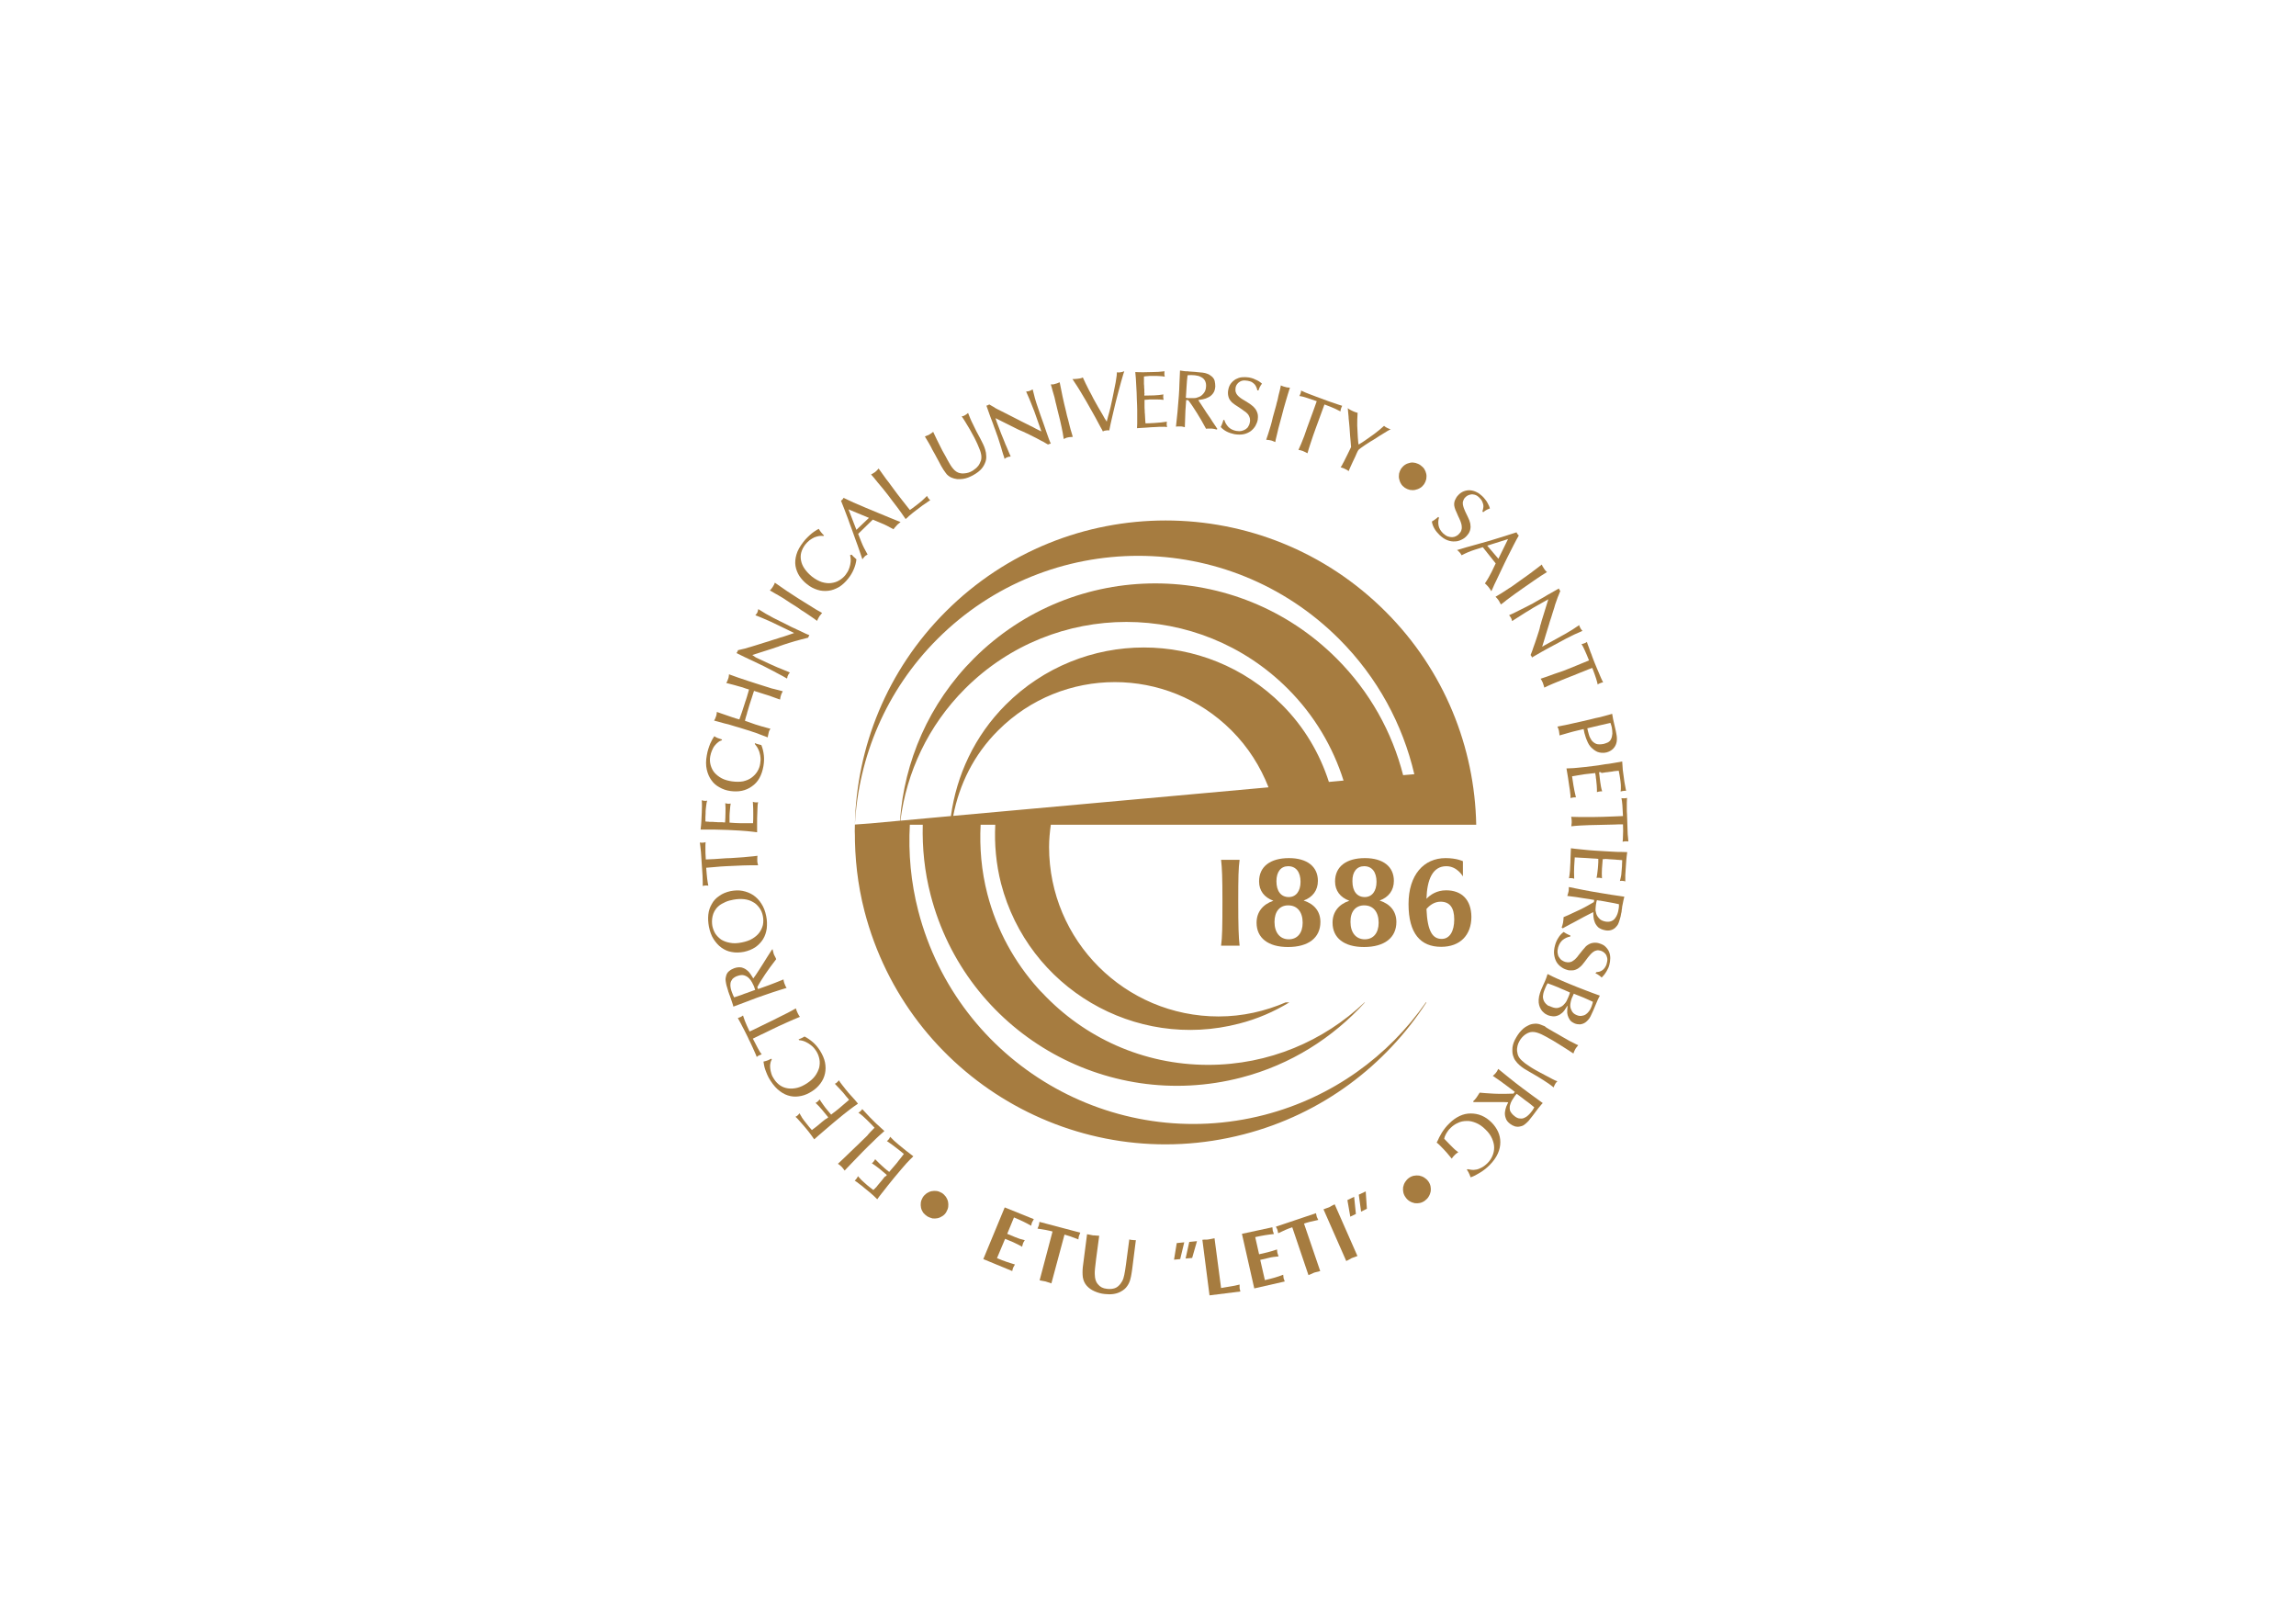 <?xml version="1.0" encoding="utf-8"?>
<!-- Generator: Adobe Illustrator 17.1.0, SVG Export Plug-In . SVG Version: 6.00 Build 0)  -->
<!DOCTYPE svg PUBLIC "-//W3C//DTD SVG 1.1//EN" "http://www.w3.org/Graphics/SVG/1.1/DTD/svg11.dtd">
<svg version="1.1" id="Layer_1" xmlns="http://www.w3.org/2000/svg" xmlns:xlink="http://www.w3.org/1999/xlink" x="0px" y="0px"
	 viewBox="0 0 1190.6 841.9" enable-background="new 0 0 1190.6 841.9" xml:space="preserve">
<path fill="#A67C40" d="M633.2,445.8c0.5,4.3,0.7,9.2,0.7,21.4c0,13.3-0.1,18.7-0.7,23.1h9.6c-0.5-4.4-0.7-9.7-0.7-23.1
	c0-12.3,0.1-17.1,0.7-21.4H633.2L633.2,445.8z"/>
<path fill="#A67C40" d="M668,469.4c4.7,0,7.5,3.4,7.5,9c0,5.4-2.8,8.6-7.2,8.6c-4.5,0-7.4-3.4-7.4-9
	C660.9,472.6,663.6,469.4,668,469.4L668,469.4z M668,449.1c4.1,0,6.4,3.1,6.4,8.1c0,4.9-2.4,7.9-6.1,7.9c-4,0-6.4-3-6.4-8.2
	C661.9,452,664.2,449.1,668,449.1L668,449.1z M651.6,478.4c0,7.9,6,12.6,16.3,12.6c10.6,0,16.8-4.8,16.8-13c0-5.4-3.1-9.3-8.7-11.1
	c4.7-1.7,7.4-5.3,7.4-10.2c0-7.4-5.6-11.8-15-11.8c-9.7,0-15.5,4.4-15.5,12.1c0,4.8,2.7,8.3,7.4,10
	C654.8,468.9,651.6,472.9,651.6,478.4L651.6,478.4z"/>
<path fill="#A67C40" d="M707.4,469.4c4.7,0,7.5,3.4,7.5,9c0,5.4-2.8,8.6-7.2,8.6c-4.5,0-7.4-3.4-7.4-9
	C700.2,472.6,703,469.4,707.4,469.4L707.4,469.4z M707.4,449.1c4.1,0,6.4,3.1,6.4,8.1c0,4.9-2.4,7.9-6.1,7.9c-4,0-6.4-3-6.4-8.2
	C701.2,452,703.6,449.1,707.4,449.1L707.4,449.1z M691,478.4c0,7.9,6,12.6,16.3,12.6c10.6,0,16.8-4.8,16.8-13
	c0-5.4-3.1-9.3-8.7-11.1c4.7-1.7,7.4-5.3,7.4-10.2c0-7.4-5.6-11.8-15-11.8c-9.7,0-15.5,4.4-15.5,12.1c0,4.8,2.7,8.3,7.4,10
	C694.1,468.9,691,472.9,691,478.4L691,478.4z"/>
<path fill="#A67C40" d="M747.6,486.8c-4.6,0-7.4-3.7-7.9-15.5c1.5-1.8,4-3.8,7.3-3.8c4.7,0,7.1,3,7.1,9.2
	C754.1,482.9,751.7,486.8,747.6,486.8L747.6,486.8z M749.9,461.6c-4.9,0-8.2,2.3-10.2,4.4c0.3-10,3.2-16.9,10.3-16.9
	c5.7,0,8.6,5.3,8.6,5.3v-7.9c0,0-3.2-1.6-9-1.6c-11.2,0-19.2,8.6-19.2,23.8c0,15.4,6.3,22.2,16.9,22.2c9.9,0,15.7-6.1,15.7-15.6
	C762.9,466.6,758.1,461.6,749.9,461.6L749.9,461.6z"/>
<path fill="#A67C40" d="M727.6,401.9c-5.7-22.2-17.1-43.1-34.5-60.5c-51.9-51.9-136.1-51.9-188.1,0c-23.4,23.4-36.1,53.4-38.3,84.1
	l-15.2,1.4l-8.2,0.6c1.9-35,16.1-69.5,42.8-96.2c57.5-57.5,150.8-57.5,208.3,0c20,20,33,44.4,39,70.1L727.6,401.9L727.6,401.9z
	 M664.8,365.4c-39.6-39.6-103.7-39.6-143.3,0c-16.2,16.2-25.5,36.6-28.4,57.7l-26.2,2.4c3.2-25,14.3-49.2,33.5-68.4
	c46.2-46.2,121.2-46.2,167.4,0c13.8,13.8,23.4,30.2,28.9,47.6l-7.6,0.7C684.4,390.8,676.4,377,664.8,365.4L664.8,365.4z M494.3,423
	c3.1-16.2,10.7-31.8,23.3-44.3c33.4-33.4,87.6-33.4,121,0c8.7,8.7,15,18.8,19.2,29.5L494.3,423L494.3,423z M718.5,317.1
	c-63-63-165.1-63-228.1,0c-30.6,30.6-46.2,70.3-47.1,110.4l0,0c0,0.1,0,0.3,0,0.4c0,1.7-0.1,3.5-0.1,5.2c0-0.7,0.1-1.4,0.1-2.1
	c-0.1,13.7,1.4,27.6,5,41.5c22.4,86.2,110.4,138,196.7,115.6c40.6-10.5,73.5-35.7,94.7-68.4h-0.3c-19.4,27.8-48.3,49.1-83.6,58.3
	c-78.7,20.4-159.1-26.8-179.6-105.6c-3.9-15-5.2-30.1-4.4-44.8h6.7c-0.3,12,0.9,24.3,4.1,36.5c18.3,70.6,90.4,112.9,161,94.6
	c25.8-6.7,47.6-20.7,64.2-39h-0.2c-21.1,20-49.6,32.4-81.1,32.4c-33.9,0-64.4-14.3-85.9-37.2c-0.4-0.4-0.7-0.7-1.1-1.1
	c-0.4-0.4-0.7-0.8-1.1-1.2c-12.2-13.6-21.5-30.2-26.4-49.1c-3.1-12-4.1-24.1-3.5-35.9h7.6c-0.5,10,0.4,20.3,3,30.5
	c14.1,54.1,69.4,86.7,123.5,72.6c9.4-2.4,18.1-6.2,26-11h-1.9c-10.7,4.6-22.4,7.3-34.8,7.3c-48.5,0-87.9-39.3-87.9-87.9
	c0-3.9,0.4-7.8,0.9-11.5h22.9h94.9v0h31v0h43.5h28.3h0C764.7,387.5,749.1,347.7,718.5,317.1L718.5,317.1z"/>
<path fill="#A67C40" d="M480.8,630.6c-0.8-0.5-1.5-1.2-2.1-1.9c-0.5-0.8-0.9-1.6-1.1-2.5c-0.2-0.9-0.2-1.8-0.1-2.7
	c0.1-0.9,0.5-1.8,1-2.7c0.5-0.8,1.2-1.5,2-2.1c0.8-0.5,1.6-0.9,2.5-1.1c0.9-0.2,1.8-0.2,2.7-0.1c0.9,0.1,1.8,0.5,2.7,1
	c0.8,0.5,1.5,1.2,2.1,2c0.5,0.8,0.9,1.6,1.1,2.5c0.2,0.9,0.2,1.8,0.1,2.7c-0.1,0.9-0.5,1.8-1,2.7c-0.5,0.9-1.2,1.6-2,2.1
	c-0.8,0.5-1.6,0.9-2.5,1.1c-0.9,0.2-1.8,0.2-2.7,0.1C482.5,631.4,481.6,631.1,480.8,630.6L480.8,630.6z"/>
<path fill="#A67C40" d="M459.9,609.2c-1.3-1.1-2.6-2.2-3.8-3.2c-1.3-1-2.6-2-4-2.9c0.2-0.1,0.4-0.3,0.5-0.4c0.2-0.1,0.3-0.3,0.5-0.6
	c0.1-0.2,0.3-0.4,0.4-0.5c0.1-0.2,0.2-0.4,0.3-0.6c0.8,0.8,1.6,1.6,2.4,2.4c0.9,0.8,1.6,1.5,2.3,2.1c0.4,0.4,0.9,0.7,1.3,1.1
	c0.5,0.4,0.9,0.7,1.3,1c0.6-0.7,1.2-1.4,1.8-2.1c0.6-0.7,1.2-1.4,1.8-2.1c0.4-0.4,0.7-0.9,1.1-1.4c0.4-0.5,0.8-1,1.2-1.5
	c0.4-0.5,0.7-0.9,1-1.3c0.3-0.4,0.6-0.7,0.7-0.9c-1-0.9-2.2-1.8-3.6-2.9c-1.4-1.1-3.1-2.4-5.2-3.8c0.2-0.1,0.4-0.3,0.5-0.4
	c0.2-0.1,0.3-0.3,0.5-0.6c0.2-0.2,0.3-0.4,0.4-0.6c0.1-0.2,0.2-0.3,0.3-0.6c0.7,0.7,1.4,1.4,2.1,2.1c0.7,0.6,1.5,1.3,2.2,1.9
	c1.3,1,2.5,2.1,3.8,3.1c1.3,1,2.6,2,3.9,3c-0.5,0.6-1.1,1.1-1.7,1.7c-0.6,0.6-1.2,1.3-2,2.1c-0.7,0.8-1.6,1.8-2.6,3
	c-1,1.2-2.3,2.7-3.7,4.4c-0.7,0.8-1.4,1.7-2.1,2.6c-0.8,0.9-1.5,1.9-2.3,2.9c-0.8,1-1.5,1.9-2.3,2.9c-0.7,0.9-1.4,1.8-2,2.7
	c-1.1-1.1-2.1-2.1-3.2-3c-1.1-0.9-2.2-1.9-3.4-2.8c-0.8-0.7-1.6-1.4-2.5-2c-0.8-0.7-1.7-1.3-2.6-1.9c0.2-0.1,0.4-0.3,0.5-0.5
	c0.2-0.2,0.4-0.4,0.5-0.6c0.2-0.2,0.3-0.4,0.4-0.6c0.1-0.2,0.2-0.3,0.3-0.6c0.2,0.3,0.5,0.6,0.8,0.9c0.3,0.3,0.6,0.6,0.9,1
	c0.4,0.4,0.8,0.8,1.3,1.2c0.5,0.4,1.1,1,1.8,1.6c0.6,0.5,1.1,0.9,1.5,1.2c0.4,0.3,1,0.8,1.7,1.3c0.3-0.3,0.5-0.6,0.8-0.8
	c0.2-0.2,0.4-0.5,0.7-0.7c0.2-0.3,0.5-0.6,0.7-0.9c0.3-0.3,0.6-0.7,1-1.2c0.4-0.5,0.8-0.9,1.1-1.3c0.3-0.3,0.6-0.7,0.8-1
	c0.2-0.3,0.5-0.6,0.7-0.9C459.2,610,459.5,609.7,459.9,609.2L459.9,609.2z"/>
<path fill="#A67C40" d="M453.5,584.7c-0.7-0.8-1.2-1.3-1.6-1.7c-0.4-0.4-0.8-0.8-1.1-1.1c-0.4-0.4-0.8-0.8-1.3-1.3
	c-0.5-0.5-1-0.9-1.5-1.4c-0.5-0.5-1-0.9-1.5-1.3c-0.5-0.4-1-0.8-1.4-1c0.2-0.1,0.4-0.2,0.5-0.3c0.2-0.1,0.4-0.3,0.6-0.5
	c0.2-0.2,0.4-0.4,0.6-0.6c0.1-0.2,0.3-0.3,0.3-0.5c0.5,0.5,0.9,1,1.3,1.4c0.4,0.4,0.8,0.9,1.3,1.4c0.5,0.5,1,1.1,1.6,1.7
	c0.6,0.6,1.3,1.3,2.1,2.1c0.7,0.7,1.2,1.2,1.7,1.6c0.5,0.4,0.9,0.8,1.3,1.2c0.4,0.3,0.7,0.7,1.1,1c0.3,0.3,0.7,0.7,1.1,1
	c-1,0.9-2,1.8-2.9,2.6c-0.9,0.8-1.8,1.7-2.7,2.6c-0.9,0.9-1.8,1.8-2.7,2.6c-0.9,0.9-1.8,1.8-2.8,2.8c-1,1-2,2-3,3.1
	c-1,1-1.9,2-2.8,2.9c-0.9,0.9-1.6,1.7-2.3,2.4c-0.7,0.7-1.1,1.2-1.4,1.5c-0.2-0.3-0.4-0.6-0.6-0.8c-0.2-0.3-0.5-0.6-0.8-1
	c-0.4-0.4-0.8-0.7-1.1-1c-0.3-0.2-0.7-0.5-1-0.7c1.3-1.2,2.5-2.3,3.5-3.3c1-1,2-1.9,2.9-2.8c0.9-0.9,1.8-1.7,2.7-2.6
	c0.9-0.8,1.8-1.7,2.8-2.7c1-1,2.1-2,3.3-3.2C450.6,587.6,452,586.2,453.5,584.7L453.5,584.7z"/>
<path fill="#A67C40" d="M429.5,579.3c-1.1-1.3-2.1-2.6-3.2-3.9c-1.1-1.3-2.2-2.5-3.4-3.6c0.2-0.1,0.4-0.2,0.6-0.3
	c0.2-0.1,0.4-0.3,0.6-0.5c0.2-0.1,0.3-0.3,0.5-0.5c0.1-0.2,0.3-0.3,0.4-0.5c0.6,0.9,1.2,1.9,1.9,2.8c0.7,1,1.3,1.8,1.9,2.5
	c0.4,0.4,0.7,0.9,1.1,1.3c0.4,0.4,0.8,0.9,1.1,1.3c0.7-0.6,1.4-1.1,2.2-1.7c0.7-0.6,1.5-1.2,2.1-1.7c0.4-0.4,0.9-0.7,1.4-1.2
	c0.5-0.4,1-0.8,1.4-1.2c0.5-0.4,0.9-0.8,1.3-1.1c0.4-0.3,0.7-0.6,0.9-0.8c-0.9-1-1.9-2.2-3-3.6c-1.2-1.3-2.6-2.9-4.4-4.7
	c0.2-0.1,0.4-0.2,0.6-0.3c0.2-0.1,0.4-0.3,0.6-0.5c0.2-0.2,0.4-0.4,0.5-0.5c0.1-0.1,0.3-0.3,0.4-0.5c0.5,0.8,1.1,1.7,1.7,2.4
	c0.6,0.8,1.2,1.5,1.8,2.3c1,1.3,2.1,2.5,3.2,3.7c1.1,1.2,2.2,2.4,3.2,3.7c-0.6,0.5-1.3,0.9-2,1.4c-0.7,0.5-1.4,1-2.3,1.7
	c-0.9,0.7-1.9,1.5-3.2,2.5c-1.2,1-2.7,2.2-4.5,3.7c-0.8,0.7-1.7,1.4-2.6,2.2c-0.9,0.8-1.9,1.6-2.8,2.4c-0.9,0.8-1.9,1.6-2.8,2.4
	c-0.9,0.8-1.7,1.5-2.5,2.2c-0.8-1.2-1.7-2.4-2.6-3.6c-0.9-1.1-1.8-2.3-2.8-3.4c-0.7-0.8-1.4-1.6-2.1-2.4c-0.7-0.8-1.4-1.6-2.2-2.3
	c0.2-0.1,0.4-0.2,0.6-0.3c0.2-0.1,0.4-0.3,0.6-0.5c0.2-0.2,0.4-0.4,0.5-0.5c0.1-0.1,0.3-0.3,0.4-0.5c0.2,0.4,0.4,0.7,0.6,1.1
	c0.2,0.4,0.5,0.7,0.7,1.2c0.3,0.4,0.6,0.9,1,1.4c0.4,0.5,0.9,1.2,1.5,1.9c0.5,0.6,0.9,1.1,1.2,1.5c0.3,0.4,0.8,0.9,1.4,1.6
	c0.3-0.2,0.6-0.5,0.9-0.7c0.3-0.2,0.5-0.4,0.8-0.6c0.3-0.2,0.6-0.5,0.9-0.7c0.3-0.3,0.7-0.6,1.2-1c0.5-0.4,1-0.8,1.3-1.1
	c0.3-0.3,0.7-0.6,1-0.8c0.3-0.2,0.6-0.5,0.9-0.7C428.7,580,429,579.7,429.5,579.3L429.5,579.3z"/>
<path fill="#A67C40" d="M414.1,538.9c0.5-0.2,0.9-0.4,1.4-0.6c0.5-0.2,1-0.5,1.7-0.9c1.6,0.8,3.1,1.9,4.5,3.1
	c1.3,1.2,2.5,2.6,3.5,4.2c1.3,2.1,2.2,4.1,2.6,6.1c0.4,2,0.4,4,0,5.8c-0.4,1.9-1.2,3.6-2.4,5.2c-1.2,1.6-2.7,3-4.5,4.1
	c-1.7,1.1-3.5,1.9-5.4,2.3c-1.9,0.4-3.7,0.5-5.6,0.1c-1.9-0.4-3.7-1.2-5.4-2.5c-1.8-1.3-3.4-3.1-4.9-5.4c-0.7-1.1-1.3-2.1-1.7-3.1
	c-0.4-1-0.8-1.9-1.1-2.8c-0.3-0.9-0.5-1.6-0.6-2.3c-0.1-0.7-0.2-1.3-0.3-1.8c0.4-0.1,0.8-0.2,1.2-0.3c0.3-0.1,0.6-0.2,0.9-0.3
	c0.3-0.1,0.6-0.2,0.9-0.4c0.3-0.1,0.7-0.3,1.1-0.5l0.2,0.4c-0.3,0.6-0.6,1.2-0.7,2c-0.2,0.8-0.2,1.7-0.1,2.6
	c0.1,0.9,0.3,1.8,0.6,2.8c0.3,1,0.8,1.9,1.4,2.8c0.9,1.4,2,2.5,3.2,3.3c1.2,0.8,2.6,1.3,4.1,1.5c1.5,0.2,3,0.1,4.7-0.3
	c1.6-0.4,3.3-1.2,5-2.3c1.8-1.2,3.3-2.5,4.3-3.9c1-1.4,1.7-2.9,2.1-4.3c0.3-1.5,0.4-2.9,0.1-4.4c-0.3-1.5-0.8-2.8-1.6-4.1
	c-0.3-0.4-0.6-0.9-1.1-1.5c-0.5-0.6-1.1-1.2-1.8-1.7c-0.7-0.6-1.6-1.1-2.6-1.6c-1-0.5-2.1-0.8-3.4-0.9L414.1,538.9L414.1,538.9z"/>
<path fill="#A67C40" d="M399.7,534c-1.7,0.8-3.4,1.7-5,2.4c-1.6,0.8-3,1.5-4.3,2.1c1,2,1.9,3.7,2.6,5c0.7,1.4,1.4,2.4,2,3.2
	c-0.2,0-0.4,0.1-0.7,0.2c-0.2,0.1-0.5,0.2-0.7,0.3c-0.3,0.1-0.5,0.3-0.7,0.4c-0.2,0.1-0.4,0.3-0.5,0.4c-0.2-0.6-0.5-1.4-0.9-2.2
	c-0.4-0.9-0.8-1.8-1.2-2.7c-0.4-0.9-0.9-1.9-1.3-2.8c-0.5-0.9-0.9-1.8-1.2-2.5c-0.5-0.9-0.9-1.9-1.4-2.8c-0.5-0.9-0.9-1.9-1.4-2.7
	c-0.4-0.9-0.9-1.7-1.3-2.5c-0.4-0.8-0.8-1.4-1.1-2c0.2,0,0.4-0.1,0.6-0.2c0.2-0.1,0.5-0.2,0.8-0.3c0.3-0.1,0.5-0.3,0.7-0.4
	c0.2-0.1,0.4-0.3,0.6-0.4c0.2,0.6,0.5,1.6,1,2.9c0.5,1.3,1.3,3.1,2.4,5.4c1.3-0.6,2.7-1.2,4-1.9s2.6-1.2,3.9-1.9
	c1.1-0.6,2.4-1.1,3.7-1.8c1.3-0.6,2.7-1.3,4-2c1.4-0.7,2.8-1.4,4.2-2.1c1.4-0.7,2.8-1.5,4.2-2.3c0.2,0.7,0.4,1.3,0.6,1.7
	c0.2,0.4,0.3,0.7,0.4,0.9c0.2,0.4,0.4,0.8,0.6,1.1c0.2,0.3,0.4,0.6,0.5,0.7c-2.2,0.9-4.6,1.9-7.2,3.1
	C404.9,531.5,402.3,532.7,399.7,534L399.7,534z"/>
<path fill="#A67C40" d="M382.4,506c-1.2,0.4-2,1-2.6,1.6c-0.5,0.7-0.9,1.4-1,2.2c-0.1,0.8-0.1,1.6,0.1,2.5c0.2,0.8,0.4,1.6,0.7,2.3
	c0.2,0.6,0.4,1.1,0.6,1.5c0.2,0.4,0.4,0.7,0.5,1c0.9-0.3,1.8-0.6,2.7-0.9c0.9-0.3,1.8-0.6,2.7-1c0.5-0.2,0.9-0.3,1.5-0.5
	c0.5-0.2,1.1-0.4,1.6-0.6c0.5-0.2,1-0.4,1.4-0.5c0.4-0.2,0.7-0.3,1-0.3c-0.1-0.4-0.2-0.7-0.3-1c-0.1-0.3-0.2-0.6-0.4-1.1
	c-0.2-0.4-0.5-1-0.9-1.8c-0.4-0.8-0.9-1.5-1.6-2.2c-0.7-0.7-1.5-1.2-2.5-1.5C385,505.4,383.8,505.5,382.4,506L382.4,506z
	 M400.6,492.1c0.1,0.4,0.2,0.8,0.3,1.2c0.1,0.4,0.2,0.8,0.3,1.2c0.2,0.4,0.3,0.9,0.6,1.3c0.2,0.4,0.5,0.9,0.7,1.5
	c-1.1,1.5-2.2,2.9-3.1,4.1c-0.9,1.3-1.8,2.5-2.6,3.7c-0.8,1.2-1.5,2.3-2.2,3.4c-0.7,1.1-1.3,2.2-1.9,3.3l0.4,1
	c1.4-0.5,3.2-1.1,5.3-1.9c2.1-0.8,4.8-1.8,7.9-3.1c0,0.4,0.1,0.8,0.2,1.2c0.1,0.4,0.2,0.8,0.4,1.2c0.2,0.5,0.4,0.9,0.5,1.2
	c0.2,0.3,0.3,0.5,0.5,0.8c-2.4,0.7-4.8,1.5-7.3,2.3c-2.5,0.8-5.1,1.8-8.1,2.8c-1.9,0.7-3.8,1.4-5.8,2.2c-2,0.8-4.2,1.6-6.4,2.4
	c-0.2-0.8-0.4-1.5-0.6-2c-0.2-0.6-0.4-1.1-0.5-1.5c-0.1-0.2-0.2-0.5-0.3-0.9c-0.2-0.4-0.3-0.9-0.5-1.4c-0.2-0.5-0.4-0.9-0.5-1.4
	c-0.2-0.4-0.3-0.7-0.3-0.9c-0.4-1.2-0.7-2.2-0.9-3c-0.2-0.8-0.3-1.6-0.4-2.2c-0.1-0.6-0.1-1.1,0-1.6c0.1-0.5,0.2-0.9,0.3-1.3
	c0.3-1,0.9-1.8,1.6-2.3c0.7-0.6,1.5-1,2.5-1.4c1.4-0.5,2.7-0.6,3.8-0.4c1.1,0.3,2,0.7,2.8,1.4c0.8,0.6,1.5,1.4,2,2.2
	c0.5,0.8,1,1.5,1.3,2.1c0.3-0.4,0.7-1,1.3-1.8c0.6-0.9,1.2-1.8,1.9-2.9c0.7-1.1,1.4-2.2,2.1-3.3c0.7-1.2,1.4-2.2,2-3.2
	c0.6-1,1.2-1.8,1.6-2.5c0.4-0.7,0.7-1.1,0.8-1.2L400.6,492.1L400.6,492.1z"/>
<path fill="#A67C40" d="M384.8,488.6c2-0.4,3.8-1,5.3-1.9c1.5-0.9,2.7-1.9,3.6-3.1c0.9-1.2,1.5-2.5,1.9-4c0.3-1.5,0.3-3,0-4.6
	c-0.3-1.6-0.9-3.1-1.8-4.3c-0.9-1.2-1.9-2.3-3.3-3c-1.3-0.8-2.9-1.3-4.6-1.5c-1.8-0.2-3.7-0.1-5.8,0.3c-0.5,0.1-1.1,0.3-1.8,0.4
	c-0.7,0.2-1.3,0.4-2,0.7c-0.7,0.3-1.3,0.6-2,1c-0.7,0.4-1.3,0.8-1.8,1.3c-0.8,0.7-1.5,1.6-2,2.5c-0.5,0.9-0.8,1.8-1,2.7
	c-0.2,0.9-0.3,1.8-0.3,2.7c0,0.9,0.1,1.7,0.2,2.3c0.3,1.4,0.8,2.7,1.5,3.9c0.8,1.2,1.8,2.2,3,3.1c1.3,0.8,2.8,1.4,4.6,1.7
	C380.4,489.2,382.4,489.1,384.8,488.6L384.8,488.6z M367.6,480.4c-0.4-2.2-0.5-4.2-0.3-6.2c0.2-2,0.8-3.8,1.8-5.5
	c0.9-1.7,2.2-3.1,3.9-4.2c1.6-1.2,3.6-2,5.9-2.5c2.2-0.4,4.2-0.5,6.2-0.1c2,0.4,3.8,1.1,5.5,2.2c1.6,1.1,3.1,2.6,4.2,4.4
	c1.2,1.8,2,3.9,2.5,6.4c0.5,2.3,0.5,4.4,0.3,6.5c-0.3,2-0.9,3.9-1.9,5.5c-1,1.6-2.3,3-4,4.2c-1.7,1.1-3.6,1.9-5.9,2.4
	c-2.2,0.4-4.3,0.5-6.3,0.1c-2-0.3-3.7-1.1-5.3-2.2c-1.6-1.1-2.9-2.6-4.1-4.4S368.1,482.9,367.6,480.4L367.6,480.4z"/>
<path fill="#A67C40" d="M376.5,449.1c-1.9,0.1-3.8,0.2-5.5,0.4c-1.7,0.1-3.3,0.3-4.8,0.4c0.2,2.2,0.3,4.1,0.5,5.6
	c0.2,1.5,0.4,2.8,0.6,3.7c-0.2,0-0.5-0.1-0.7-0.1c-0.2,0-0.5,0-0.8,0c-0.3,0-0.6,0.1-0.8,0.1c-0.2,0-0.4,0.1-0.6,0.2
	c0-0.6,0-1.5,0-2.4c0-1-0.1-2-0.1-3c-0.1-1-0.1-2.1-0.2-3.1c-0.1-1-0.1-2-0.2-2.8c-0.1-1-0.1-2.1-0.2-3.1c-0.1-1.1-0.1-2.1-0.2-3.1
	c-0.1-1-0.2-1.9-0.3-2.8c-0.1-0.9-0.2-1.6-0.3-2.3c0.2,0,0.4,0.1,0.7,0.1c0.2,0,0.5,0,0.8,0c0.3,0,0.6-0.1,0.8-0.1
	c0.2,0,0.4-0.1,0.7-0.2c-0.1,0.7-0.1,1.7-0.1,3.1c0,1.4,0,3.4,0.2,5.9c1.5-0.1,2.9-0.1,4.4-0.2c1.5-0.1,2.9-0.2,4.3-0.3
	c1.3-0.1,2.6-0.2,4.1-0.2c1.4-0.1,2.9-0.2,4.5-0.3c1.5-0.1,3.1-0.2,4.7-0.4c1.6-0.1,3.2-0.3,4.8-0.5c-0.1,0.7-0.1,1.3-0.1,1.8
	c0,0.5,0,0.8,0,0.9c0,0.5,0.1,0.9,0.2,1.3c0.1,0.4,0.2,0.7,0.2,0.9c-2.3,0-5,0-7.8,0.1C382.3,448.8,379.4,449,376.5,449.1
	L376.5,449.1z"/>
<path fill="#A67C40" d="M376,426.4c0.1-1.7,0.2-3.4,0.2-5c0.1-1.6,0-3.3-0.1-5c0.2,0.1,0.4,0.1,0.6,0.2c0.2,0,0.5,0.1,0.8,0.1
	c0.2,0,0.4,0,0.7,0c0.2,0,0.4-0.1,0.7-0.1c-0.2,1.1-0.3,2.2-0.4,3.4c-0.1,1.2-0.2,2.2-0.2,3.1c0,0.6,0,1.1,0,1.7c0,0.6,0,1.2,0,1.7
	c0.9,0.1,1.8,0.1,2.8,0.2c0.9,0,1.9,0.1,2.8,0.1c0.6,0,1.2,0,1.8,0c0.6,0,1.3,0,1.9,0c0.6,0,1.2,0,1.7,0c0.5,0,0.9,0,1.2,0
	c0.1-1.4,0.1-2.9,0.1-4.7c0-1.8,0-3.9-0.2-6.4c0.2,0.1,0.4,0.1,0.6,0.2c0.2,0,0.5,0.1,0.8,0.1c0.3,0,0.6,0,0.7,0
	c0.2,0,0.4-0.1,0.6-0.1c-0.2,1-0.3,2-0.3,2.9c0,1-0.1,1.9-0.1,2.9c-0.1,1.6-0.1,3.3-0.1,4.9c0,1.6,0,3.3,0,4.9
	c-0.8-0.1-1.6-0.2-2.4-0.3c-0.8-0.1-1.8-0.2-2.9-0.3c-1.1-0.1-2.4-0.2-4-0.3c-1.6-0.1-3.5-0.2-5.8-0.3c-1,0-2.2-0.1-3.4-0.1
	c-1.2,0-2.4-0.1-3.7-0.1c-1.2,0-2.5,0-3.7,0c-1.2,0-2.3,0-3.4,0c0.2-1.5,0.3-3,0.4-4.4c0.1-1.4,0.1-2.9,0.2-4.4
	c0-1.1,0.1-2.1,0.1-3.2c0-1.1,0-2.1-0.1-3.2c0.2,0.1,0.5,0.1,0.7,0.2c0.2,0,0.5,0.1,0.8,0.1c0.3,0,0.6,0,0.7,0
	c0.2,0,0.4-0.1,0.6-0.1c-0.1,0.4-0.2,0.8-0.3,1.2c-0.1,0.4-0.1,0.9-0.2,1.4c-0.1,0.5-0.1,1.1-0.2,1.7c-0.1,0.7-0.1,1.5-0.1,2.4
	c0,0.8-0.1,1.4-0.1,1.9c0,0.5,0,1.3,0,2.2c0.4,0,0.8,0.1,1.1,0.1c0.3,0,0.7,0,1,0.1c0.3,0,0.7,0,1.2,0c0.4,0,1,0,1.6,0.1
	c0.7,0,1.2,0,1.7,0.1c0.5,0,0.9,0,1.2,0c0.4,0,0.8,0,1.1,0C375,426.4,375.5,426.4,376,426.4L376,426.4z"/>
<path fill="#A67C40" d="M391.5,385.3c0.5,0.2,0.9,0.4,1.4,0.5c0.5,0.1,1.1,0.3,1.9,0.5c0.7,1.7,1.1,3.5,1.3,5.3
	c0.2,1.8,0.1,3.6-0.2,5.5c-0.4,2.4-1.1,4.5-2.1,6.3c-1,1.8-2.3,3.2-3.9,4.3c-1.5,1.1-3.3,1.9-5.2,2.3c-1.9,0.4-4,0.4-6.1,0.1
	c-2-0.3-3.8-0.9-5.5-1.9c-1.7-0.9-3.1-2.1-4.2-3.7c-1.1-1.5-1.9-3.3-2.4-5.5c-0.5-2.1-0.5-4.6,0-7.3c0.2-1.3,0.5-2.4,0.8-3.4
	c0.3-1,0.7-2,1-2.8c0.4-0.8,0.7-1.5,1.1-2.2c0.4-0.6,0.7-1.1,1-1.6c0.4,0.2,0.7,0.4,1,0.6c0.3,0.1,0.6,0.3,0.9,0.4
	c0.3,0.1,0.6,0.2,0.9,0.3c0.3,0.1,0.7,0.2,1.2,0.4l-0.1,0.4c-0.6,0.2-1.3,0.5-1.9,1c-0.6,0.5-1.3,1.1-1.8,1.8
	c-0.6,0.7-1,1.6-1.4,2.5c-0.4,0.9-0.7,1.9-0.9,3c-0.3,1.6-0.2,3.2,0.2,4.6c0.4,1.4,1,2.7,2,3.9c1,1.1,2.2,2.1,3.7,2.9
	c1.5,0.8,3.3,1.3,5.3,1.6c2.2,0.3,4.1,0.3,5.8,0c1.7-0.4,3.2-1,4.4-1.9c1.2-0.9,2.2-1.9,3-3.2c0.8-1.3,1.3-2.6,1.5-4.1
	c0.1-0.5,0.1-1.1,0.2-1.8c0-0.7,0-1.6-0.2-2.5c-0.2-0.9-0.4-1.9-0.9-2.9c-0.4-1-1.1-2-1.9-3L391.5,385.3L391.5,385.3z"/>
<path fill="#A67C40" d="M391.7,375.6c0.9,0.3,1.7,0.5,2.3,0.7c0.6,0.2,1.2,0.4,1.8,0.5c0.6,0.2,1.1,0.3,1.7,0.5
	c0.6,0.2,1.2,0.3,2,0.5c-0.2,0.3-0.3,0.6-0.5,0.9c-0.2,0.3-0.3,0.7-0.4,1.2c-0.1,0.5-0.2,0.9-0.3,1.3c-0.1,0.4-0.1,0.8-0.2,1.1
	c-1.8-0.7-3.3-1.2-4.5-1.7c-1.2-0.5-2.4-0.9-3.4-1.2c-1-0.4-2.1-0.7-3.1-1c-1-0.3-2.2-0.7-3.5-1.1c-0.8-0.2-1.5-0.4-2.1-0.6
	c-0.6-0.2-1.4-0.4-2.3-0.7c-0.9-0.3-2-0.6-3.4-0.9c-1.4-0.4-3.2-0.9-5.5-1.5c0.2-0.3,0.3-0.6,0.5-0.9c0.1-0.3,0.3-0.7,0.5-1.3
	c0.2-0.5,0.3-1,0.3-1.3c0.1-0.3,0.1-0.7,0.1-1c0.3,0.1,0.8,0.3,1.7,0.6c0.8,0.3,1.8,0.6,2.9,1c1.1,0.4,2.3,0.8,3.5,1.2
	c1.2,0.4,2.4,0.8,3.6,1.1c0.5-1.3,0.9-2.7,1.4-4c0.4-1.3,0.9-2.7,1.3-4c0.2-0.8,0.5-1.5,0.7-2.1c0.2-0.6,0.4-1.3,0.6-1.9
	c0.2-0.6,0.3-1.2,0.5-1.7c0.2-0.6,0.3-1.1,0.5-1.8c-1.4-0.4-2.5-0.8-3.3-1.1c-0.9-0.3-1.7-0.5-2.5-0.7c-0.8-0.2-1.6-0.5-2.5-0.7
	c-0.9-0.2-2.1-0.5-3.5-0.9c0.2-0.3,0.3-0.6,0.5-0.9c0.1-0.3,0.3-0.7,0.5-1.3c0.2-0.5,0.3-0.9,0.3-1.3c0.1-0.3,0.1-0.7,0.1-1
	c3.3,1.2,6.6,2.4,9.8,3.4c3.2,1.1,6.4,2,9.4,3c0.8,0.2,1.5,0.5,2.2,0.7c0.6,0.2,1.3,0.4,1.9,0.5c0.6,0.2,1.3,0.3,2,0.5
	c0.7,0.2,1.6,0.4,2.6,0.7c-0.2,0.4-0.3,0.7-0.5,1c-0.2,0.3-0.3,0.7-0.4,1c-0.1,0.3-0.2,0.7-0.3,1c-0.1,0.4-0.1,0.8-0.2,1.3
	c-0.6-0.2-1.2-0.4-2-0.7c-0.8-0.3-1.5-0.5-2.2-0.8c-0.7-0.3-1.4-0.5-2-0.7c-0.6-0.2-1-0.3-1.3-0.4l-6-1.9c-0.2,0.7-0.4,1.3-0.6,1.8
	c-0.2,0.5-0.3,1-0.5,1.6c-0.2,0.5-0.4,1.2-0.6,1.8c-0.2,0.7-0.5,1.5-0.8,2.5c-0.3,1-0.5,1.8-0.7,2.4c-0.2,0.6-0.4,1.2-0.5,1.8
	c-0.2,0.5-0.3,1.1-0.5,1.6c-0.2,0.6-0.3,1.2-0.5,2L391.7,375.6L391.7,375.6z"/>
<path fill="#A67C40" d="M392,340.9c1.6,0.7,2.9,1.4,4.1,1.9c1.2,0.6,2.2,1,3.2,1.5c1,0.4,1.9,0.8,2.7,1.2c0.8,0.4,1.6,0.7,2.4,1
	c0.8,0.3,1.6,0.7,2.4,1c0.8,0.3,1.8,0.7,2.8,1.2c-0.2,0.2-0.3,0.4-0.5,0.6c-0.2,0.2-0.3,0.5-0.5,0.9c-0.2,0.4-0.3,0.6-0.3,0.9
	c0,0.2-0.1,0.5-0.2,0.7c-0.5-0.3-1.2-0.7-2.1-1.2c-0.9-0.5-2-1.1-3.2-1.7c-1.2-0.6-2.3-1.3-3.6-1.9c-1.2-0.6-2.3-1.2-3.3-1.7
	c-0.4-0.2-1-0.5-1.9-0.9c-0.9-0.4-1.9-0.9-2.9-1.4c-1-0.5-2-0.9-2.8-1.3c-0.9-0.4-1.5-0.7-1.9-0.9l-4.5-2.2c0.1-0.1,0.2-0.2,0.2-0.3
	c0.1-0.1,0.1-0.2,0.2-0.3c0.1-0.1,0.1-0.3,0.2-0.4c0-0.1,0.1-0.3,0.2-0.5l2.1-0.5c0.4-0.1,0.8-0.2,1.3-0.3c0.4-0.1,0.9-0.2,1.4-0.4
	c0.5-0.2,1.1-0.3,1.7-0.5c0.6-0.2,1.4-0.4,2.3-0.7c2-0.6,3.6-1.1,5.1-1.6c1.4-0.4,2.7-0.8,3.8-1.2c1.1-0.3,2.1-0.7,2.9-0.9
	c0.9-0.3,1.7-0.6,2.6-0.8c0.9-0.3,1.8-0.6,2.7-0.9c0.9-0.3,2-0.7,3.2-1.1l-1.4-0.7c-2.4-1.2-4.5-2.2-6.2-3c-1.7-0.8-3.3-1.6-4.6-2.2
	s-2.7-1.2-3.9-1.7c-1.2-0.5-2.6-1.1-4-1.6c0.1-0.2,0.3-0.4,0.5-0.6c0.2-0.2,0.3-0.5,0.5-0.8c0.1-0.3,0.3-0.6,0.3-0.9
	s0.2-0.6,0.2-0.9c2.6,1.7,5.2,3.2,7.9,4.6c2.7,1.4,5.4,2.7,8.2,4.1c0.7,0.4,1.6,0.8,2.5,1.2c0.9,0.4,1.8,0.9,2.8,1.3
	c0.9,0.4,1.8,0.9,2.7,1.3c0.9,0.4,1.7,0.8,2.4,1c-0.1,0.1-0.2,0.3-0.2,0.4c-0.1,0.1-0.1,0.2-0.2,0.3c0,0.1-0.1,0.2-0.1,0.3
	c0,0.1-0.1,0.2-0.1,0.3c-0.3,0.1-0.8,0.2-1.5,0.4c-0.7,0.2-1.5,0.4-2.4,0.6c-0.9,0.3-1.8,0.5-2.9,0.8c-1,0.3-2,0.6-3,0.9
	c-1,0.3-1.9,0.6-2.8,0.9c-0.9,0.3-1.7,0.6-2.3,0.8c-0.5,0.2-0.9,0.4-1.4,0.5c-0.5,0.2-1,0.3-1.4,0.5l-11.3,3.6L392,340.9L392,340.9z
	"/>
<path fill="#A67C40" d="M411.3,313.5c-0.9-0.5-1.6-1-2.2-1.4c-0.6-0.4-1.2-0.8-1.7-1.1c-0.5-0.3-1-0.7-1.5-1c-0.5-0.3-1.1-0.6-1.7-1
	c-0.6-0.4-1.3-0.8-2.1-1.2c-0.8-0.5-1.7-1-2.9-1.7c0.3-0.2,0.5-0.5,0.7-0.7c0.2-0.3,0.5-0.6,0.8-1.1c0.3-0.5,0.5-0.9,0.7-1.2
	c0.1-0.3,0.3-0.6,0.4-1c2.1,1.5,4.1,2.9,6.2,4.3c2.1,1.4,4.2,2.7,6.3,4.1c1.6,1,3,1.9,4.2,2.6c1.2,0.7,2.3,1.4,3.2,2
	c0.9,0.6,1.8,1.1,2.5,1.5c0.7,0.4,1.5,0.8,2.1,1.2c-0.3,0.3-0.5,0.6-0.8,1c-0.3,0.3-0.6,0.7-0.8,1.1c-0.3,0.4-0.4,0.8-0.6,1.1
	c-0.1,0.3-0.3,0.6-0.4,0.9c-0.9-0.7-1.8-1.3-2.5-1.8c-0.8-0.5-1.6-1.1-2.5-1.7c-0.9-0.6-1.9-1.3-3.1-2
	C414.5,315.5,413,314.6,411.3,313.5L411.3,313.5z"/>
<path fill="#A67C40" d="M441.7,287.6c0.3,0.4,0.6,0.8,1,1.1c0.4,0.4,0.8,0.8,1.4,1.3c-0.2,1.8-0.7,3.6-1.4,5.2
	c-0.7,1.7-1.7,3.3-2.8,4.7c-1.5,1.9-3.1,3.4-4.9,4.5c-1.8,1-3.6,1.7-5.5,1.9c-1.9,0.2-3.8,0.1-5.6-0.5c-1.9-0.6-3.7-1.5-5.4-2.9
	c-1.6-1.2-2.9-2.7-4-4.3c-1-1.6-1.7-3.4-2-5.2c-0.3-1.9-0.1-3.8,0.5-5.9c0.6-2.1,1.8-4.2,3.5-6.4c0.8-1,1.5-1.9,2.3-2.6
	c0.8-0.8,1.5-1.4,2.2-2c0.7-0.6,1.4-1,2-1.4c0.6-0.4,1.1-0.7,1.6-0.9c0.2,0.4,0.4,0.7,0.6,1c0.2,0.3,0.4,0.5,0.6,0.8
	c0.2,0.2,0.4,0.5,0.6,0.7c0.2,0.3,0.5,0.5,0.9,0.9l-0.3,0.3c-0.6-0.1-1.4-0.1-2.2,0c-0.8,0.1-1.6,0.4-2.5,0.7
	c-0.8,0.4-1.7,0.9-2.5,1.5c-0.8,0.6-1.5,1.4-2.2,2.2c-1,1.3-1.7,2.7-2.1,4.1c-0.4,1.4-0.4,2.9-0.1,4.3c0.3,1.5,0.9,2.9,1.9,4.3
	c1,1.4,2.2,2.7,3.8,4c1.7,1.3,3.5,2.3,5.1,2.8c1.7,0.5,3.3,0.7,4.8,0.5c1.5-0.2,2.9-0.6,4.2-1.4c1.3-0.8,2.4-1.7,3.3-2.9
	c0.3-0.4,0.6-0.9,1-1.5c0.4-0.6,0.7-1.4,1-2.3c0.3-0.9,0.5-1.8,0.6-2.9c0.1-1.1,0-2.3-0.3-3.5L441.7,287.6L441.7,287.6z"/>
<path fill="#A67C40" d="M440,264.1l4.1,10.6l6.5-6.2L440,264.1L440,264.1z M445,276.8c0.4,1,0.9,2.4,1.7,4.3c0.7,1.8,1.8,4,3.2,6.4
	c-0.2,0.1-0.4,0.3-0.7,0.4c-0.2,0.1-0.5,0.3-0.8,0.6c-0.3,0.3-0.5,0.5-0.7,0.8c-0.2,0.2-0.3,0.5-0.5,0.7c-0.5-1.4-1-3-1.6-4.7
	c-0.6-1.7-1.2-3.5-1.9-5.3c-0.6-1.8-1.3-3.7-2-5.6c-0.7-1.9-1.4-3.7-2-5.5c-0.7-1.8-1.3-3.4-1.9-5c-0.6-1.6-1.2-3-1.7-4.3
	c0.1-0.1,0.3-0.2,0.4-0.3c0.1-0.1,0.3-0.2,0.4-0.4c0.1-0.1,0.3-0.3,0.3-0.4c0.1-0.1,0.2-0.2,0.2-0.4c1.4,0.7,3.1,1.5,5.1,2.4
	c2,0.9,4.1,1.8,6.3,2.7c2.2,0.9,4.4,1.8,6.5,2.7c2.2,0.9,4.1,1.7,5.8,2.4c1.7,0.7,3.1,1.3,4.2,1.7c1.1,0.4,1.6,0.6,1.7,0.7
	c-0.3,0.2-0.6,0.4-0.9,0.7c-0.3,0.2-0.7,0.5-1,0.9c-0.4,0.4-0.7,0.8-1,1.1c-0.3,0.3-0.5,0.7-0.8,1c-2.3-1.3-4.4-2.4-6.2-3.1
	c-1.8-0.8-3.3-1.4-4.5-1.9L445,276.8L445,276.8z"/>
<path fill="#A67C40" d="M471.8,264.4c0.8-0.6,1.5-1,1.9-1.3c0.4-0.3,0.8-0.7,1.3-1c0.4-0.3,0.9-0.7,1.4-1.1c0.5-0.4,1.1-0.9,1.6-1.3
	c0.5-0.5,1-0.9,1.5-1.4c0.5-0.5,0.9-0.9,1.2-1.2c0.1,0.2,0.2,0.4,0.3,0.6c0.1,0.2,0.3,0.4,0.4,0.6c0.2,0.3,0.4,0.5,0.5,0.6
	c0.2,0.2,0.3,0.3,0.5,0.4c-0.6,0.4-1.1,0.8-1.6,1.1c-0.5,0.3-1,0.7-1.6,1.1c-0.6,0.4-1.2,0.8-1.8,1.3c-0.7,0.5-1.5,1.1-2.4,1.8
	c-0.7,0.6-1.3,1-1.8,1.4c-0.5,0.4-0.9,0.8-1.3,1.1c-0.4,0.3-0.8,0.6-1.1,1c-0.4,0.3-0.7,0.6-1.2,1c-0.8-1.1-1.5-2.2-2.2-3.2
	c-0.7-1-1.5-2-2.2-3c-0.8-1-1.5-2-2.3-3c-0.8-1-1.6-2.1-2.4-3.2c-0.9-1.1-1.8-2.3-2.7-3.4c-0.9-1.1-1.8-2.2-2.6-3.1
	c-0.8-1-1.5-1.8-2.1-2.6c-0.6-0.7-1.1-1.3-1.4-1.6c0.3-0.2,0.6-0.3,0.9-0.5c0.3-0.2,0.6-0.4,1.1-0.7c0.4-0.3,0.8-0.7,1.1-1
	c0.3-0.3,0.6-0.6,0.8-0.9c1.1,1.5,2,2.8,2.8,3.9c0.8,1.2,1.6,2.2,2.4,3.2c0.7,1,1.5,2,2.2,3c0.7,1,1.5,2,2.3,3.1
	c0.8,1.1,1.8,2.3,2.8,3.6C469.3,261.2,470.5,262.7,471.8,264.4L471.8,264.4z"/>
<path fill="#A67C40" d="M488,241.5c-0.9-1.7-1.6-3.1-2.3-4.3c-0.6-1.2-1.2-2.2-1.7-3.1c-0.5-0.9-0.9-1.6-1.2-2.3
	c-0.3-0.6-0.7-1.3-1-1.8c-0.3-0.6-0.7-1.1-1-1.7c-0.4-0.6-0.8-1.3-1.2-2c0.4-0.2,0.8-0.3,1.2-0.5c0.4-0.1,0.8-0.3,1.1-0.5
	c0.4-0.2,0.8-0.5,1.1-0.7c0.3-0.2,0.6-0.5,0.9-0.7c0.6,1.3,1.2,2.6,1.9,4c0.7,1.4,1.4,2.8,2,4c0.6,1.3,1.2,2.3,1.7,3.2
	c0.5,0.9,0.8,1.4,0.9,1.6c0.6,1.2,1.2,2.2,1.7,3.1c0.5,0.9,1,1.7,1.5,2.4c0.5,0.7,1,1.2,1.5,1.7c0.5,0.5,1.1,0.8,1.7,1.1
	c1,0.4,2.2,0.6,3.5,0.4c1.3-0.1,2.6-0.5,3.8-1.2c0.2-0.1,0.7-0.4,1.3-0.9c0.6-0.4,1.3-1,1.9-1.8c0.6-0.8,1-1.7,1.4-2.8
	c0.3-1.1,0.3-2.4-0.1-3.9c-0.2-0.7-0.4-1.5-0.8-2.3c-0.3-0.8-0.7-1.6-1-2.4c-0.4-0.8-0.7-1.4-1-2.1c-0.3-0.6-0.5-1-0.6-1.2
	c-0.2-0.3-0.6-1-1.1-2c-0.5-1-1.1-2-1.8-3.2c-0.7-1.1-1.3-2.2-2-3.3c-0.7-1.1-1.2-1.9-1.6-2.4c0.3-0.1,0.6-0.2,0.8-0.2
	c0.3-0.1,0.6-0.2,1-0.5c0.4-0.2,0.7-0.4,0.9-0.6c0.2-0.2,0.4-0.3,0.6-0.5c0.7,1.8,1.5,3.9,2.6,6c1,2.2,2.3,4.7,3.8,7.4
	c0.5,0.9,0.9,1.8,1.4,2.8c0.5,1,0.8,1.9,1.1,2.9c0.3,1,0.5,2,0.5,3c0.1,1,0,2-0.3,3c-0.4,1.2-1,2.5-2,3.7c-1,1.2-2.5,2.4-4.7,3.6
	c-0.7,0.4-1.5,0.7-2.4,1.1c-0.9,0.3-1.8,0.6-2.7,0.7c-1,0.1-1.9,0.2-3,0.1c-1-0.1-2-0.4-3-0.8c-0.6-0.3-1.1-0.6-1.6-1
	c-0.5-0.4-0.9-0.8-1.3-1.4c-0.4-0.5-0.8-1.1-1.2-1.7C488.9,243,488.5,242.3,488,241.5L488,241.5z"/>
<path fill="#A67C40" d="M516.9,218.9c0.6,1.6,1.1,3,1.6,4.2c0.4,1.2,0.9,2.3,1.3,3.3c0.4,1,0.8,1.9,1.1,2.7c0.3,0.8,0.6,1.6,1,2.4
	c0.3,0.8,0.7,1.6,1,2.4c0.4,0.8,0.7,1.8,1.2,2.8c-0.3,0-0.5,0.1-0.8,0.1c-0.3,0-0.6,0.1-1,0.3c-0.4,0.1-0.7,0.3-0.8,0.4
	c-0.2,0.1-0.4,0.3-0.6,0.4c-0.1-0.5-0.3-1.3-0.7-2.3c-0.3-1-0.7-2.2-1-3.4c-0.4-1.3-0.8-2.5-1.2-3.8c-0.4-1.3-0.8-2.5-1.2-3.5
	c-0.1-0.4-0.4-1.1-0.7-2c-0.4-0.9-0.7-1.9-1.1-3c-0.4-1-0.7-2-1.1-2.9c-0.3-0.9-0.6-1.6-0.7-1.9l-1.7-4.8c0.1,0,0.3,0,0.4-0.1
	c0.1,0,0.2,0,0.3-0.1c0.1,0,0.3-0.1,0.4-0.2c0.1-0.1,0.3-0.1,0.4-0.2l1.9,1.1c0.4,0.2,0.8,0.4,1.1,0.7c0.4,0.2,0.8,0.4,1.3,0.7
	c0.5,0.3,1,0.5,1.6,0.8c0.6,0.3,1.3,0.7,2.2,1.1c1.8,0.9,3.4,1.7,4.7,2.4c1.3,0.7,2.5,1.3,3.5,1.8c1,0.5,1.9,1,2.8,1.4
	c0.8,0.4,1.6,0.8,2.4,1.2c0.8,0.4,1.7,0.8,2.5,1.3c0.9,0.4,1.9,0.9,3,1.5l-0.5-1.5c-0.9-2.5-1.7-4.7-2.3-6.5
	c-0.6-1.8-1.2-3.4-1.8-4.8c-0.5-1.4-1.1-2.7-1.6-4c-0.5-1.2-1.1-2.5-1.7-3.9c0.2,0,0.5-0.1,0.8-0.1c0.3,0,0.6-0.1,0.9-0.2
	c0.3-0.1,0.6-0.2,0.9-0.4c0.3-0.2,0.5-0.3,0.8-0.4c0.7,3,1.5,6,2.5,8.8c1,2.9,1.9,5.7,3,8.6c0.3,0.8,0.6,1.6,0.9,2.6
	c0.3,1,0.7,1.9,1,2.9c0.4,1,0.7,1.9,1,2.8c0.3,0.9,0.7,1.7,1,2.4c-0.2,0-0.3,0.1-0.4,0.1c-0.1,0-0.2,0.1-0.4,0.1
	c-0.1,0-0.2,0.1-0.3,0.1c-0.1,0-0.2,0.1-0.3,0.2c-0.3-0.2-0.8-0.4-1.4-0.8c-0.6-0.4-1.3-0.8-2.2-1.2c-0.8-0.4-1.7-0.9-2.6-1.4
	c-0.9-0.5-1.9-1-2.8-1.4c-0.9-0.5-1.8-0.9-2.7-1.3c-0.9-0.4-1.6-0.8-2.2-1c-0.5-0.2-0.9-0.4-1.4-0.6c-0.4-0.2-0.9-0.4-1.4-0.7
	l-10.6-5.3L516.9,218.9L516.9,218.9z"/>
<path fill="#A67C40" d="M548.5,213.1c-0.2-1-0.4-1.8-0.6-2.5c-0.2-0.7-0.3-1.4-0.5-2c-0.1-0.6-0.3-1.2-0.4-1.8
	c-0.1-0.6-0.3-1.2-0.5-1.9c-0.2-0.7-0.4-1.5-0.7-2.4c-0.2-0.9-0.5-1.9-0.9-3.2c0.3,0,0.7,0,1,0c0.3,0,0.8-0.1,1.3-0.3
	c0.6-0.1,1-0.3,1.3-0.4c0.3-0.1,0.6-0.3,1-0.4c0.5,2.5,1,5,1.5,7.4c0.5,2.4,1.1,4.9,1.7,7.3c0.4,1.9,0.8,3.5,1.2,4.8
	c0.3,1.4,0.7,2.6,0.9,3.6c0.3,1.1,0.5,2,0.8,2.8c0.2,0.8,0.5,1.6,0.7,2.4c-0.4,0-0.8,0.1-1.2,0.1c-0.4,0-0.9,0.1-1.4,0.2
	c-0.5,0.1-0.9,0.2-1.2,0.4c-0.3,0.1-0.6,0.3-0.9,0.4c-0.2-1.1-0.4-2.2-0.5-3.1c-0.2-0.9-0.4-1.9-0.6-3c-0.2-1.1-0.5-2.3-0.8-3.6
	C549.4,216.8,549,215.2,548.5,213.1L548.5,213.1z"/>
<path fill="#A67C40" d="M573.9,218.6c0.5-1.9,0.9-3.6,1.4-5.2c0.4-1.6,0.8-3.1,1.1-4.7c0.3-1.5,0.7-3.1,1-4.8
	c0.3-1.6,0.7-3.5,1.1-5.5c0.1-0.7,0.2-1.4,0.3-1.9c0.1-0.5,0.1-1,0.2-1.4c0.1-0.4,0.1-0.8,0.1-1.1c0-0.3,0.1-0.6,0.1-1
	c0.3,0,0.5,0.1,0.8,0.1c0.3,0,0.6,0,1-0.1c0.3,0,0.6-0.1,1-0.2c0.4-0.1,0.8-0.2,1-0.4c-0.1,0.2-0.3,0.9-0.6,1.9
	c-0.3,1-0.7,2.3-1.1,3.8c-0.4,1.5-0.9,3.2-1.4,5.2c-0.5,2-1.1,4-1.6,6.2c-0.5,2.2-1.1,4.5-1.6,6.8c-0.5,2.3-1.1,4.6-1.5,6.9
	c-0.1,0-0.3-0.1-0.6-0.1c-0.3,0-0.6,0-1.1,0.1c-0.1,0-0.4,0.1-0.7,0.1c-0.3,0.1-0.6,0.2-0.9,0.4c-0.2-0.5-0.7-1.4-1.4-2.6
	c-0.7-1.3-1.5-2.8-2.4-4.5c-0.9-1.7-2-3.5-3.1-5.5c-1.1-2-2.2-3.9-3.3-5.7c-1.1-1.8-2.1-3.6-3.1-5.1c-1-1.6-1.8-2.8-2.5-3.8
	c0.3,0,0.7,0.1,1.2,0c0.5,0,0.9-0.1,1.3-0.1c0.4-0.1,0.8-0.1,1.4-0.2c0.5-0.1,1-0.2,1.5-0.5c0.4,0.9,0.9,1.9,1.4,3
	c0.6,1.2,1.2,2.4,1.9,3.8c0.7,1.3,1.5,2.7,2.2,4.2c0.8,1.4,1.6,2.9,2.4,4.3c0.8,1.4,1.6,2.8,2.4,4.1
	C572.5,216.4,573.2,217.6,573.9,218.6L573.9,218.6z"/>
<path fill="#A67C40" d="M593.4,205.1c1.7,0,3.4-0.1,5-0.1c1.6-0.1,3.3-0.2,4.9-0.5c0,0.2-0.1,0.4-0.1,0.7c0,0.2,0,0.5,0,0.8
	c0,0.2,0,0.4,0.1,0.7c0,0.2,0.1,0.4,0.1,0.6c-1.1-0.1-2.2-0.2-3.4-0.2c-1.2,0-2.2,0-3.1,0c-0.6,0-1.1,0-1.7,0.1
	c-0.6,0-1.2,0.1-1.7,0.1c0,0.9,0,1.8,0,2.8c0,0.9,0,1.9,0.1,2.8c0,0.6,0,1.2,0.1,1.8c0,0.6,0.1,1.3,0.1,1.9c0,0.6,0.1,1.2,0.1,1.7
	c0,0.5,0.1,0.9,0.1,1.2c1.3,0,2.9-0.1,4.7-0.2c1.8-0.1,3.9-0.3,6.4-0.7c0,0.2-0.1,0.4-0.1,0.7c0,0.2,0,0.5,0,0.8
	c0,0.3,0,0.6,0.1,0.7c0,0.2,0.1,0.4,0.1,0.6c-1-0.1-2-0.2-2.9-0.1c-1,0-1.9,0-2.9,0.1c-1.6,0.1-3.3,0.1-4.9,0.3
	c-1.6,0.1-3.3,0.2-4.9,0.3c0-0.8,0.1-1.6,0.1-2.4c0-0.8,0-1.8,0-2.9c0-1.1,0-2.4,0-4c0-1.6-0.1-3.5-0.2-5.8c0-1-0.1-2.2-0.1-3.4
	c-0.1-1.2-0.1-2.4-0.2-3.7c-0.1-1.2-0.1-2.5-0.2-3.6c-0.1-1.2-0.2-2.3-0.3-3.3c1.5,0.1,3,0.1,4.4,0.1c1.4,0,2.9-0.1,4.4-0.1
	c1.1,0,2.1-0.1,3.2-0.1c1.1-0.1,2.1-0.2,3.2-0.3c0,0.2-0.1,0.5-0.1,0.7c0,0.2,0,0.5,0,0.8c0,0.3,0,0.6,0.1,0.7
	c0,0.2,0.1,0.4,0.1,0.6c-0.4-0.1-0.8-0.1-1.2-0.2c-0.4,0-0.9-0.1-1.4-0.1c-0.5,0-1.1-0.1-1.8-0.1c-0.7,0-1.5,0-2.4,0
	c-0.8,0-1.4,0-1.9,0.1c-0.5,0-1.3,0.1-2.1,0.2c0,0.4,0,0.8,0,1.1c0,0.3,0,0.7,0,1c0,0.3,0,0.7,0,1.2c0,0.4,0,1,0.1,1.6
	c0,0.7,0,1.2,0.1,1.7c0,0.4,0,0.9,0,1.2c0,0.4,0,0.8,0.1,1.1C593.4,204.1,593.4,204.5,593.4,205.1L593.4,205.1z"/>
<path fill="#A67C40" d="M625.4,200.5c0.1-1.2-0.1-2.2-0.5-3c-0.4-0.8-1-1.4-1.7-1.8c-0.7-0.4-1.5-0.8-2.3-0.9
	c-0.9-0.2-1.7-0.3-2.4-0.3c-0.6,0-1.1-0.1-1.6,0c-0.4,0-0.8,0-1.1,0.1c-0.1,1-0.2,1.9-0.3,2.9c-0.1,1-0.1,1.9-0.2,2.9
	c0,0.5-0.1,1-0.1,1.6c0,0.6-0.1,1.1-0.1,1.7c0,0.5-0.1,1-0.1,1.5c0,0.5-0.1,0.8-0.1,1c0.4,0.1,0.7,0.1,1,0.2c0.3,0,0.7,0,1.2,0
	c0.5,0,1.2,0,2,0c0.9,0,1.7-0.2,2.6-0.6c0.9-0.3,1.6-0.9,2.3-1.7C624.9,203.1,625.3,202,625.4,200.5L625.4,200.5z M630.9,222.7
	c-0.4-0.1-0.9-0.2-1.2-0.3c-0.4-0.1-0.8-0.1-1.3-0.2c-0.4,0-0.9,0-1.4,0c-0.5,0-1,0-1.6,0.1c-0.9-1.6-1.7-3.1-2.5-4.5
	c-0.8-1.4-1.6-2.6-2.3-3.8c-0.8-1.2-1.5-2.3-2.2-3.4c-0.7-1.1-1.5-2.1-2.2-3.1l-1.1-0.1c-0.1,1.5-0.2,3.4-0.4,5.6
	c-0.1,2.2-0.2,5.1-0.3,8.5c-0.4-0.1-0.8-0.2-1.2-0.3c-0.4-0.1-0.8-0.1-1.2-0.1c-0.6,0-1,0-1.3,0c-0.3,0-0.6,0.1-0.9,0.1
	c0.3-2.5,0.5-5,0.8-7.6c0.2-2.6,0.4-5.4,0.7-8.5c0.1-2,0.3-4,0.3-6.2c0.1-2.2,0.2-4.4,0.3-6.8c0.8,0.1,1.5,0.2,2.1,0.3
	c0.6,0.1,1.1,0.1,1.6,0.1c0.2,0,0.5,0,1,0.1c0.5,0,1,0.1,1.5,0.1c0.5,0,1,0.1,1.5,0.1c0.5,0,0.8,0.1,0.9,0.1
	c1.3,0.1,2.3,0.2,3.2,0.3c0.9,0.1,1.6,0.3,2.1,0.5c0.6,0.2,1.1,0.4,1.5,0.7c0.4,0.3,0.7,0.5,1.1,0.8c0.8,0.7,1.3,1.5,1.5,2.4
	c0.2,0.9,0.3,1.8,0.3,2.8c-0.1,1.5-0.5,2.7-1.2,3.6c-0.7,0.9-1.5,1.6-2.4,2c-0.9,0.5-1.8,0.8-2.8,1c-1,0.2-1.8,0.3-2.4,0.4
	c0.2,0.4,0.6,1.1,1.2,1.9c0.6,0.9,1.2,1.8,1.9,2.9c0.7,1.1,1.4,2.2,2.2,3.3c0.8,1.1,1.5,2.2,2.1,3.2c0.7,1,1.2,1.8,1.7,2.5
	c0.4,0.7,0.7,1.1,0.8,1.2L630.9,222.7L630.9,222.7z"/>
<path fill="#A67C40" d="M652,202.4c-0.1-0.4-0.2-0.9-0.4-1.4c-0.2-0.5-0.5-1-0.8-1.5c-0.4-0.5-0.9-0.9-1.5-1.3
	c-0.6-0.4-1.4-0.6-2.4-0.8c-1.1-0.2-2.1-0.2-2.8,0c-0.8,0.2-1.4,0.6-1.9,1c-0.5,0.4-0.8,0.9-1.1,1.4c-0.2,0.5-0.4,1-0.4,1.3
	c-0.1,0.8-0.1,1.6,0.1,2.2c0.2,0.6,0.5,1.2,0.9,1.6c0.4,0.5,0.9,0.9,1.4,1.3c0.5,0.4,1,0.7,1.5,1c1.1,0.6,1.9,1.2,2.6,1.6
	c0.7,0.4,1.2,0.8,1.6,1.1c0.4,0.3,0.8,0.6,1.1,0.9c0.3,0.3,0.6,0.6,0.9,1c0.4,0.5,0.7,1,0.9,1.5c0.2,0.5,0.4,1,0.5,1.5
	c0.1,0.5,0.1,1,0.1,1.5c0,0.5-0.1,0.9-0.1,1.3c-0.2,1.1-0.6,2.1-1.2,3.2c-0.6,1-1.4,1.9-2.4,2.7c-1,0.7-2.2,1.3-3.6,1.6
	c-1.4,0.3-3.1,0.3-4.9,0c-1.4-0.3-2.7-0.7-3.9-1.3c-1.2-0.6-2.3-1.4-3.2-2.4c0.5-1,0.8-1.8,1-2.4c0.2-0.6,0.3-1.1,0.4-1.3l0.5,0.1
	c0.4,1.4,1.1,2.5,2.1,3.6c1,1,2.4,1.7,4,2c1.1,0.2,2,0.2,2.9,0c0.8-0.2,1.5-0.5,2.1-0.9c0.6-0.4,1.1-0.9,1.4-1.6
	c0.4-0.6,0.6-1.3,0.7-1.9c0.2-0.8,0.1-1.6,0-2.2c-0.2-0.6-0.4-1.2-0.8-1.8c-0.4-0.5-0.9-1-1.4-1.4c-0.6-0.4-1.2-0.8-1.8-1.3
	c-1.1-0.7-2-1.3-2.7-1.8c-0.7-0.4-1.2-0.8-1.6-1.1c-0.4-0.3-0.7-0.5-1-0.8c-0.2-0.2-0.5-0.5-0.7-0.8c-0.6-0.7-1-1.6-1.2-2.6
	c-0.2-1-0.2-2,0-3c0.2-1.3,0.7-2.5,1.4-3.4c0.7-0.9,1.5-1.6,2.5-2.2c1-0.5,2-0.9,3.2-1c1.2-0.1,2.4-0.1,3.6,0.1
	c0.8,0.1,1.6,0.4,2.3,0.6c0.7,0.3,1.4,0.6,2,0.9c0.6,0.3,1.1,0.6,1.5,0.9c0.4,0.3,0.7,0.6,1,0.8c-0.1,0.2-0.3,0.3-0.4,0.6
	c-0.2,0.2-0.4,0.5-0.5,0.8c-0.2,0.3-0.4,0.6-0.5,1c-0.2,0.4-0.3,0.7-0.4,1.1L652,202.4L652,202.4z"/>
<path fill="#A67C40" d="M660.8,213.6c0.3-1,0.5-1.8,0.7-2.5c0.2-0.7,0.4-1.4,0.5-2c0.2-0.6,0.3-1.2,0.5-1.8c0.1-0.6,0.3-1.2,0.4-1.9
	c0.2-0.7,0.3-1.5,0.6-2.4c0.2-0.9,0.5-2,0.7-3.2c0.3,0.2,0.6,0.3,0.9,0.4c0.3,0.1,0.7,0.3,1.3,0.4c0.6,0.2,1,0.3,1.4,0.3
	c0.3,0,0.7,0.1,1.1,0.1c-0.8,2.4-1.5,4.8-2.2,7.2c-0.7,2.4-1.4,4.8-2,7.3c-0.5,1.8-0.9,3.5-1.3,4.8c-0.4,1.4-0.7,2.6-0.9,3.6
	c-0.3,1.1-0.5,2-0.7,2.9c-0.2,0.8-0.4,1.6-0.5,2.4c-0.4-0.2-0.8-0.3-1.2-0.5c-0.4-0.2-0.8-0.3-1.3-0.4c-0.5-0.1-0.9-0.2-1.2-0.2
	c-0.3,0-0.7-0.1-1-0.1c0.4-1.1,0.7-2.1,1-3c0.3-0.9,0.6-1.8,0.9-2.9c0.3-1,0.7-2.2,1-3.5C659.8,217.2,660.2,215.6,660.8,213.6
	L660.8,213.6z"/>
<path fill="#A67C40" d="M679.3,217.7c0.7-1.8,1.3-3.6,1.9-5.2c0.6-1.7,1.1-3.2,1.6-4.5c-2.1-0.7-3.9-1.3-5.4-1.8
	c-1.5-0.5-2.7-0.8-3.6-0.9c0.1-0.2,0.2-0.4,0.3-0.6c0.1-0.2,0.2-0.4,0.3-0.7c0.1-0.3,0.2-0.6,0.2-0.8c0-0.2,0.1-0.4,0.1-0.7
	c0.6,0.3,1.3,0.6,2.2,1c0.9,0.4,1.8,0.7,2.8,1.1c1,0.4,2,0.7,2.9,1.1c1,0.4,1.9,0.7,2.7,1c1,0.4,2,0.7,3,1.1c1,0.4,2,0.7,2.9,1
	c0.9,0.3,1.8,0.6,2.6,0.9c0.8,0.3,1.6,0.5,2.2,0.7c-0.1,0.2-0.2,0.4-0.3,0.6c-0.1,0.2-0.2,0.5-0.3,0.8c-0.1,0.3-0.2,0.5-0.2,0.8
	c0,0.2-0.1,0.4-0.1,0.7c-0.6-0.3-1.5-0.8-2.8-1.4c-1.3-0.6-3.1-1.3-5.5-2.2c-0.5,1.4-1,2.7-1.5,4.1c-0.5,1.4-1,2.7-1.5,4.1
	c-0.4,1.2-0.9,2.5-1.4,3.8c-0.5,1.4-1,2.8-1.5,4.2c-0.5,1.5-1,2.9-1.5,4.5c-0.5,1.5-1,3.1-1.4,4.6c-0.7-0.4-1.2-0.6-1.6-0.8
	c-0.4-0.2-0.7-0.3-0.9-0.4c-0.5-0.2-0.9-0.3-1.3-0.4c-0.4-0.1-0.7-0.1-0.9-0.1c1-2.1,2-4.6,3-7.2
	C677.3,223.1,678.3,220.4,679.3,217.7L679.3,217.7z"/>
<path fill="#A67C40" d="M703.4,235.3c-0.2,0.4-0.4,0.9-0.7,1.6c-0.3,0.7-0.7,1.4-1.1,2.3c-0.4,0.8-0.8,1.7-1.2,2.6
	c-0.4,0.9-0.7,1.7-1.1,2.5c-0.3-0.3-0.6-0.6-0.9-0.7c-0.3-0.2-0.6-0.3-0.8-0.4c-0.6-0.3-1-0.5-1.4-0.6c-0.3-0.1-0.7-0.2-1-0.3
	c0.5-0.7,0.9-1.4,1.2-2.1c0.4-0.6,0.7-1.3,1.1-2.1c0.4-0.8,0.8-1.6,1.3-2.6c0.5-1,1.1-2.2,1.8-3.7c-0.2-2.3-0.3-4.3-0.5-5.9
	c-0.1-1.7-0.2-3.1-0.3-4.3c-0.1-1.2-0.2-2.3-0.3-3.2c-0.1-0.9-0.2-1.7-0.2-2.4c-0.1-0.7-0.1-1.4-0.2-2.1c-0.1-0.7-0.1-1.4-0.2-2.3
	c0.4,0.4,0.9,0.7,1.3,0.9c0.4,0.2,0.8,0.4,1,0.5c0.7,0.3,1.2,0.6,1.7,0.7c0.5,0.2,0.8,0.3,1.1,0.3c-0.2,2.4-0.2,4.6-0.2,6.7
	c0.1,2.1,0.2,4,0.3,5.9c0,0.5,0.1,0.9,0.1,1.3c0,0.4,0.1,0.8,0.1,1.2c0,0.4,0.1,0.7,0.1,0.9c0,0.2,0.1,0.4,0.2,0.4
	c0.1,0,0.2,0,0.4-0.2c0.2-0.1,0.5-0.3,0.8-0.5c0.3-0.2,0.6-0.3,0.8-0.5c0.3-0.2,0.5-0.3,0.6-0.4c1.8-1.2,3.6-2.5,5.4-3.8
	c1.7-1.3,3.5-2.7,5.1-4.2c0.2,0.2,0.5,0.4,0.8,0.6c0.3,0.2,0.6,0.3,0.9,0.5c0.4,0.2,0.7,0.3,0.9,0.4c0.3,0.1,0.6,0.2,0.9,0.2
	c-0.4,0.2-1,0.6-1.8,1c-0.8,0.5-1.6,1-2.6,1.6c-1,0.6-2,1.2-3,1.9c-1,0.7-2.1,1.3-3.1,1.9c-1,0.6-1.9,1.2-2.8,1.8
	c-0.8,0.6-1.5,1-2,1.4c-0.3,0.2-0.6,0.4-0.8,0.6c-0.2,0.2-0.4,0.4-0.7,0.6c-0.2,0.3-0.3,0.6-0.5,0.9
	C703.8,234.5,703.6,234.8,703.4,235.3L703.4,235.3z"/>
<path fill="#A67C40" d="M736.6,241.2c0.8,0.6,1.5,1.2,2,2c0.5,0.8,0.8,1.6,1,2.5c0.2,0.9,0.1,1.8,0,2.7c-0.2,0.9-0.6,1.8-1.1,2.6
	c-0.6,0.8-1.2,1.5-2.1,2c-0.8,0.5-1.7,0.8-2.6,1c-0.9,0.2-1.8,0.1-2.7,0c-0.9-0.2-1.8-0.6-2.6-1.1c-0.8-0.6-1.5-1.2-2-2.1
	c-0.5-0.8-0.8-1.7-1-2.6c-0.2-0.9-0.1-1.8,0-2.7c0.2-0.9,0.6-1.8,1.1-2.6c0.6-0.8,1.3-1.5,2.1-2c0.8-0.5,1.7-0.8,2.6-1
	c0.9-0.2,1.8-0.1,2.7,0.1C734.9,240.3,735.8,240.6,736.6,241.2L736.6,241.2z"/>
<path fill="#A67C40" d="M768.7,265c0.2-0.4,0.3-0.8,0.4-1.4c0.1-0.5,0.2-1.1,0.1-1.7c-0.1-0.6-0.3-1.2-0.6-1.9
	c-0.3-0.7-0.8-1.3-1.5-2c-0.8-0.8-1.6-1.3-2.4-1.5c-0.8-0.2-1.5-0.3-2.1-0.1c-0.6,0.1-1.2,0.3-1.7,0.6c-0.5,0.3-0.8,0.6-1.1,0.9
	c-0.6,0.6-0.9,1.2-1.1,1.9c-0.2,0.6-0.2,1.3-0.1,1.9c0.1,0.6,0.3,1.2,0.5,1.8c0.2,0.6,0.5,1.2,0.7,1.7c0.5,1.1,1,2,1.3,2.7
	c0.3,0.7,0.6,1.3,0.8,1.8c0.2,0.5,0.3,0.9,0.4,1.3c0.1,0.4,0.2,0.8,0.2,1.3c0.1,0.6,0.1,1.2,0,1.7c-0.1,0.6-0.2,1.1-0.4,1.5
	c-0.2,0.5-0.4,0.9-0.7,1.3c-0.3,0.4-0.5,0.7-0.8,1c-0.7,0.8-1.6,1.5-2.7,2c-1,0.5-2.2,0.9-3.4,0.9c-1.3,0.1-2.6-0.1-3.9-0.6
	c-1.4-0.5-2.7-1.4-4.1-2.7c-1-1-1.9-2-2.6-3.2c-0.7-1.2-1.2-2.4-1.4-3.8c1-0.6,1.7-1.1,2.2-1.5c0.5-0.4,0.9-0.7,1.1-0.9l0.4,0.4
	c-0.4,1.3-0.5,2.7-0.2,4.2c0.3,1.4,1.1,2.7,2.3,3.9c0.8,0.7,1.6,1.3,2.4,1.6c0.8,0.3,1.6,0.4,2.3,0.4c0.7,0,1.4-0.2,2-0.5
	c0.6-0.3,1.2-0.7,1.6-1.2c0.6-0.6,1-1.2,1.2-1.9c0.2-0.6,0.3-1.3,0.2-1.9c0-0.7-0.2-1.3-0.4-2c-0.2-0.7-0.5-1.3-0.8-2
	c-0.6-1.2-1-2.2-1.3-2.9c-0.3-0.7-0.6-1.3-0.8-1.8c-0.2-0.5-0.3-0.8-0.4-1.2c-0.1-0.3-0.1-0.7-0.2-1c-0.1-0.9,0-1.9,0.4-2.8
	c0.4-0.9,0.9-1.8,1.6-2.5c0.9-1,1.9-1.7,3-2.1c1.1-0.4,2.2-0.6,3.3-0.5c1.1,0.1,2.2,0.4,3.2,0.9c1.1,0.5,2,1.2,3,2.1
	c0.6,0.6,1.1,1.1,1.6,1.8c0.5,0.6,0.9,1.2,1.2,1.8c0.3,0.6,0.6,1.1,0.8,1.6c0.2,0.5,0.3,0.9,0.4,1.2c-0.2,0.1-0.4,0.2-0.7,0.3
	c-0.3,0.1-0.6,0.2-0.9,0.4c-0.3,0.2-0.7,0.3-1,0.6c-0.3,0.2-0.6,0.4-0.9,0.7L768.7,265L768.7,265z"/>
<path fill="#A67C40" d="M782,279.5l-10.8,3.4l5.8,6.8L782,279.5L782,279.5z M768.9,283.7c-1,0.3-2.5,0.8-4.4,1.4
	c-1.9,0.6-4.1,1.5-6.6,2.8c-0.1-0.2-0.2-0.5-0.4-0.7c-0.1-0.2-0.3-0.5-0.6-0.8c-0.3-0.3-0.5-0.5-0.7-0.7c-0.2-0.2-0.4-0.4-0.7-0.5
	c1.4-0.4,3-0.9,4.7-1.4c1.7-0.5,3.5-1,5.4-1.5c1.9-0.5,3.7-1.1,5.7-1.6c1.9-0.6,3.8-1.1,5.6-1.7c1.8-0.6,3.5-1.1,5.1-1.6
	c1.6-0.5,3.1-1,4.4-1.4c0.1,0.1,0.2,0.3,0.2,0.4c0.1,0.1,0.2,0.3,0.3,0.5c0.1,0.2,0.2,0.3,0.3,0.4c0.1,0.1,0.2,0.2,0.4,0.3
	c-0.8,1.4-1.7,3-2.7,5c-1,1.9-2,4-3.1,6.1c-1,2.1-2.1,4.2-3.1,6.4c-1,2.1-1.9,4-2.7,5.7c-0.8,1.7-1.5,3-1.9,4.1
	c-0.5,1.1-0.7,1.6-0.8,1.6c-0.2-0.3-0.4-0.6-0.6-1c-0.2-0.3-0.5-0.7-0.8-1.1c-0.4-0.4-0.7-0.8-1-1.1c-0.3-0.3-0.6-0.6-0.9-0.8
	c1.5-2.2,2.6-4.2,3.5-6c0.9-1.8,1.6-3.3,2.1-4.4L768.9,283.7L768.9,283.7z"/>
<path fill="#A67C40" d="M788,301.2c0.8-0.6,1.5-1.1,2.1-1.5c0.6-0.4,1.2-0.8,1.7-1.2c0.5-0.4,1-0.7,1.5-1.1c0.5-0.3,1-0.7,1.6-1.2
	c0.6-0.4,1.2-0.9,2-1.5c0.7-0.5,1.6-1.2,2.6-2c0.1,0.3,0.3,0.6,0.4,0.9c0.2,0.3,0.4,0.7,0.7,1.1c0.3,0.5,0.6,0.9,0.8,1.1
	c0.2,0.3,0.5,0.5,0.8,0.8c-2.2,1.3-4.3,2.7-6.3,4.1c-2.1,1.4-4.1,2.8-6.2,4.3c-1.6,1.1-2.9,2.1-4.1,2.9c-1.1,0.8-2.2,1.6-3,2.2
	c-0.9,0.7-1.7,1.2-2.3,1.8c-0.7,0.5-1.3,1-2,1.5c-0.2-0.4-0.4-0.7-0.6-1.1c-0.2-0.4-0.4-0.8-0.7-1.2c-0.3-0.4-0.5-0.7-0.8-1
	c-0.2-0.2-0.5-0.5-0.7-0.7c1-0.6,1.9-1.1,2.7-1.6c0.8-0.5,1.6-1,2.5-1.6c0.9-0.6,1.9-1.3,3.1-2C784.9,303.4,786.3,302.4,788,301.2
	L788,301.2z"/>
<path fill="#A67C40" d="M800.4,312.1c-1.5,0.9-2.8,1.6-3.9,2.2c-1.1,0.6-2.1,1.2-3,1.8c-0.9,0.5-1.7,1-2.5,1.5
	c-0.8,0.5-1.5,0.9-2.2,1.4c-0.7,0.4-1.5,0.9-2.2,1.4c-0.8,0.5-1.6,1-2.5,1.6c-0.1-0.3-0.1-0.5-0.2-0.8c-0.1-0.3-0.2-0.6-0.4-0.9
	c-0.2-0.3-0.4-0.6-0.5-0.8c-0.2-0.2-0.3-0.4-0.5-0.5c0.5-0.2,1.2-0.6,2.2-1c1-0.5,2-1,3.2-1.6c1.2-0.6,2.4-1.2,3.6-1.8
	c1.2-0.6,2.3-1.2,3.3-1.7c0.4-0.2,1-0.6,1.9-1.1c0.9-0.5,1.8-1,2.8-1.6c1-0.5,1.9-1.1,2.7-1.6c0.9-0.5,1.5-0.8,1.8-1l4.4-2.5
	c0,0.1,0.1,0.3,0.1,0.3c0,0.1,0.1,0.2,0.1,0.3c0.1,0.1,0.1,0.2,0.2,0.3c0.1,0.1,0.2,0.2,0.3,0.4l-0.8,2c-0.2,0.4-0.3,0.8-0.5,1.2
	c-0.1,0.4-0.3,0.9-0.5,1.4c-0.2,0.5-0.4,1.1-0.6,1.7c-0.2,0.6-0.5,1.4-0.7,2.3c-0.6,2-1.2,3.6-1.6,5.1c-0.5,1.4-0.9,2.7-1.2,3.8
	c-0.3,1.1-0.7,2.1-0.9,2.9c-0.3,0.9-0.5,1.7-0.8,2.6c-0.3,0.9-0.5,1.8-0.8,2.7c-0.3,0.9-0.6,2-1,3.2l1.4-0.8c2.4-1.3,4.4-2.4,6-3.3
	c1.7-0.9,3.1-1.8,4.5-2.5c1.3-0.8,2.5-1.5,3.7-2.2c1.1-0.7,2.3-1.5,3.6-2.4c0.1,0.2,0.1,0.5,0.2,0.7c0.1,0.3,0.2,0.5,0.4,0.8
	c0.2,0.3,0.3,0.6,0.5,0.8c0.2,0.2,0.4,0.5,0.6,0.7c-2.9,1.2-5.6,2.5-8.3,3.9c-2.7,1.4-5.4,2.9-8,4.3c-0.7,0.4-1.5,0.8-2.4,1.3
	c-0.9,0.5-1.8,1-2.7,1.5c-0.9,0.5-1.8,1-2.6,1.5c-0.8,0.5-1.6,0.9-2.2,1.3c-0.1-0.2-0.1-0.3-0.1-0.4c0-0.1-0.1-0.2-0.2-0.3
	c-0.1-0.1-0.1-0.2-0.2-0.3c-0.1-0.1-0.1-0.2-0.2-0.3c0.1-0.3,0.3-0.8,0.6-1.5c0.3-0.7,0.5-1.4,0.8-2.3c0.3-0.9,0.6-1.8,1-2.8
	c0.3-1,0.7-2,1-3c0.3-1,0.6-1.9,0.9-2.8c0.3-0.9,0.5-1.7,0.6-2.3c0.1-0.5,0.2-1,0.4-1.4c0.1-0.5,0.3-1,0.4-1.5l3.5-11.3L800.4,312.1
	L800.4,312.1z"/>
<path fill="#A67C40" d="M814.5,346.3c1.8-0.7,3.5-1.4,5.1-2.1c1.6-0.7,3.1-1.3,4.4-1.8c-0.8-2.1-1.6-3.8-2.2-5.2
	c-0.6-1.4-1.2-2.5-1.7-3.3c0.2,0,0.5-0.1,0.7-0.1c0.2-0.1,0.5-0.1,0.8-0.3c0.3-0.1,0.6-0.2,0.7-0.3c0.2-0.1,0.4-0.2,0.6-0.4
	c0.2,0.6,0.4,1.4,0.8,2.3c0.3,0.9,0.7,1.8,1,2.8c0.4,1,0.8,1.9,1.1,2.9c0.4,1,0.7,1.8,1,2.6c0.4,1,0.8,1.9,1.2,2.9
	c0.4,1,0.8,1.9,1.2,2.8c0.4,0.9,0.7,1.8,1.1,2.6c0.4,0.8,0.7,1.5,1,2.1c-0.2,0-0.4,0.1-0.7,0.1c-0.2,0.1-0.5,0.2-0.8,0.3
	c-0.3,0.1-0.5,0.2-0.7,0.3c-0.2,0.1-0.4,0.2-0.6,0.4c-0.1-0.6-0.4-1.6-0.8-3c-0.4-1.3-1.1-3.2-2-5.6c-1.4,0.5-2.7,1-4.1,1.6
	c-1.4,0.5-2.7,1.1-4,1.6c-1.2,0.5-2.4,1-3.8,1.5c-1.3,0.5-2.7,1.1-4.2,1.7c-1.4,0.6-2.9,1.2-4.4,1.8c-1.5,0.6-2.9,1.3-4.4,2
	c-0.2-0.7-0.3-1.3-0.5-1.7c-0.1-0.4-0.2-0.7-0.3-0.9c-0.2-0.4-0.4-0.8-0.6-1.2c-0.2-0.3-0.4-0.6-0.5-0.8c2.2-0.7,4.7-1.6,7.4-2.6
	C809.2,348.4,811.9,347.4,814.5,346.3L814.5,346.3z"/>
<path fill="#A67C40" d="M831.6,385.7c0.8-0.2,1.5-0.5,2.2-0.8c0.7-0.4,1.2-0.9,1.5-1.5c0.5-0.9,0.7-1.9,0.8-3c0-1.1-0.1-2.2-0.3-3.3
	c-0.1-0.3-0.2-0.7-0.3-1.1c-0.1-0.4-0.3-0.8-0.4-1.2c-1.8,0.4-3.7,0.8-5.7,1.3c-2,0.5-4.1,1-6.3,1.5c0.2,1,0.5,2.1,0.8,3.2
	c0.3,1.1,0.8,2.1,1.4,3c0.6,0.8,1.5,1.5,2.5,1.9C828.7,386,830,386,831.6,385.7L831.6,385.7z M833.1,390.1c-0.9,0.2-1.8,0.3-2.6,0.2
	c-0.8-0.1-1.5-0.2-2.2-0.5c-0.6-0.3-1.2-0.6-1.7-1c-0.5-0.4-0.9-0.7-1.3-1.1c-0.5-0.5-0.9-1-1.3-1.6c-0.4-0.6-0.7-1.3-1-2
	c-0.3-0.7-0.6-1.4-0.8-2.1c-0.2-0.7-0.4-1.4-0.6-2c-0.1-0.3-0.1-0.7-0.2-1c-0.1-0.3-0.1-0.7-0.2-1c-1.4,0.3-2.7,0.6-3.8,0.9
	c-1.1,0.3-2.2,0.5-3.1,0.8c-1,0.3-1.9,0.5-2.8,0.8c-0.9,0.3-1.8,0.5-2.8,0.8c0-0.4-0.1-0.7-0.1-1c0-0.3-0.1-0.8-0.2-1.4
	c-0.1-0.5-0.3-1-0.4-1.3c-0.1-0.3-0.3-0.6-0.4-0.9c2.9-0.5,5.8-1.1,8.7-1.8c2.9-0.6,5.8-1.3,8.7-2c1.5-0.4,2.8-0.7,3.9-0.9
	c1.1-0.3,2-0.5,2.8-0.7c0.8-0.2,1.6-0.4,2.2-0.6c0.7-0.2,1.4-0.4,2.1-0.6c0.1,0.8,0.3,1.7,0.5,2.8c0.2,1.1,0.5,2.4,0.9,4
	c0.4,1.6,0.7,3,0.9,4.3c0.2,1.3,0.2,2.5,0,3.6c-0.3,1.4-0.9,2.5-1.8,3.4C835.6,389.1,834.5,389.7,833.1,390.1L833.1,390.1z"/>
<path fill="#A67C40" d="M829.2,400.4c0.2,1.7,0.4,3.3,0.6,5c0.2,1.6,0.5,3.3,1,4.9c-0.2,0-0.5,0-0.7,0c-0.2,0-0.5,0-0.8,0.1
	c-0.2,0-0.4,0.1-0.6,0.1c-0.2,0.1-0.4,0.1-0.6,0.2c0-1.1,0-2.2-0.1-3.4c-0.1-1.2-0.2-2.2-0.3-3.1c-0.1-0.6-0.2-1.1-0.2-1.7
	c-0.1-0.6-0.2-1.1-0.3-1.7c-0.9,0.1-1.8,0.2-2.7,0.3c-0.9,0.1-1.9,0.2-2.7,0.3c-0.6,0.1-1.2,0.2-1.8,0.3c-0.6,0.1-1.2,0.2-1.9,0.3
	c-0.6,0.1-1.2,0.2-1.7,0.3c-0.5,0.1-0.9,0.1-1.2,0.2c0.2,1.3,0.4,2.9,0.7,4.6c0.3,1.8,0.7,3.9,1.3,6.3c-0.2,0-0.5,0-0.7,0
	c-0.2,0-0.5,0-0.8,0.1c-0.3,0-0.5,0.1-0.7,0.1c-0.2,0.1-0.4,0.1-0.6,0.2c0-1,0-2-0.2-2.9c-0.1-1-0.2-1.9-0.4-2.9
	c-0.2-1.6-0.5-3.2-0.7-4.8c-0.3-1.6-0.5-3.2-0.8-4.8c0.8,0,1.6-0.1,2.4-0.1c0.8,0,1.8-0.1,2.9-0.2c1.1-0.1,2.4-0.2,4-0.4
	c1.6-0.2,3.5-0.4,5.8-0.7c1-0.1,2.1-0.3,3.3-0.5c1.2-0.2,2.4-0.4,3.6-0.5c1.2-0.2,2.4-0.4,3.6-0.6c1.2-0.2,2.3-0.4,3.3-0.6
	c0.1,1.5,0.2,3,0.3,4.4c0.2,1.4,0.4,2.9,0.6,4.4c0.1,1.1,0.3,2.1,0.5,3.2c0.2,1.1,0.4,2.1,0.6,3.2c-0.2,0-0.5,0-0.7,0
	c-0.2,0-0.5,0-0.8,0.1c-0.3,0-0.5,0.1-0.7,0.1c-0.2,0.1-0.4,0.1-0.6,0.2c0-0.4,0-0.8,0.1-1.2c0-0.4,0-0.9,0-1.4c0-0.5,0-1.1-0.1-1.8
	c-0.1-0.7-0.1-1.4-0.3-2.4c-0.1-0.8-0.2-1.4-0.3-1.9c-0.1-0.5-0.2-1.2-0.4-2.1c-0.4,0-0.8,0.1-1.1,0.1c-0.3,0-0.7,0.1-1,0.1
	c-0.3,0-0.7,0.1-1.2,0.2c-0.4,0.1-1,0.1-1.6,0.2c-0.7,0.1-1.2,0.2-1.7,0.2c-0.4,0.1-0.9,0.1-1.2,0.2c-0.4,0-0.8,0.1-1.1,0.2
	C830.2,400.2,829.7,400.3,829.2,400.4L829.2,400.4z"/>
<path fill="#A67C40" d="M831.3,423.5c1.9-0.1,3.8-0.1,5.5-0.2c1.8-0.1,3.3-0.1,4.8-0.2c-0.1-2.2-0.2-4.1-0.3-5.6
	c-0.1-1.5-0.3-2.8-0.5-3.7c0.2,0,0.5,0.1,0.7,0.1c0.2,0,0.5,0,0.8,0c0.3,0,0.6,0,0.8-0.1c0.2,0,0.4-0.1,0.6-0.1
	c0,0.6-0.1,1.5-0.1,2.4c0,1,0,2,0,3c0,1,0,2.1,0.1,3.1c0,1,0.1,2,0.1,2.8c0,1,0.1,2.1,0.1,3.1c0,1.1,0.1,2.1,0.1,3.1
	c0,1,0.1,1.9,0.2,2.8c0.1,0.9,0.1,1.6,0.2,2.3c-0.2-0.1-0.4-0.1-0.7-0.1c-0.2,0-0.5,0-0.8,0c-0.3,0-0.6,0-0.8,0.1
	c-0.2,0-0.4,0.1-0.7,0.1c0.1-0.6,0.2-1.7,0.2-3.1c0.1-1.4,0.1-3.4,0-5.9c-1.5,0-2.9,0-4.4,0.1c-1.5,0-2.9,0.1-4.3,0.1
	c-1.3,0-2.6,0.1-4.1,0.1c-1.4,0-2.9,0.1-4.5,0.1c-1.5,0.1-3.1,0.1-4.7,0.2c-1.6,0.1-3.2,0.2-4.8,0.4c0.1-0.7,0.1-1.3,0.2-1.8
	c0-0.5,0-0.8,0-0.9c0-0.5-0.1-0.9-0.1-1.3c-0.1-0.4-0.1-0.7-0.2-0.9c2.3,0.1,5,0.1,7.8,0.1C825.6,423.6,828.4,423.6,831.3,423.5
	L831.3,423.5z"/>
<path fill="#A67C40" d="M831.1,445.4c-0.1,1.7-0.3,3.3-0.4,5c-0.1,1.6-0.1,3.3,0,5c-0.2-0.1-0.4-0.1-0.6-0.2c-0.2,0-0.5-0.1-0.8-0.1
	c-0.2,0-0.4,0-0.7,0c-0.2,0-0.4,0-0.7,0.1c0.2-1.1,0.4-2.2,0.5-3.4c0.1-1.2,0.3-2.2,0.3-3.1c0-0.6,0.1-1.1,0.1-1.7
	c0-0.6,0-1.2,0-1.7c-0.9-0.1-1.8-0.2-2.8-0.2c-0.9-0.1-1.9-0.1-2.8-0.2c-0.6,0-1.2-0.1-1.8-0.1c-0.6,0-1.3-0.1-1.9-0.1
	c-0.6,0-1.2-0.1-1.7-0.1c-0.5,0-0.9,0-1.2-0.1c-0.1,1.3-0.2,2.9-0.3,4.7c-0.1,1.8-0.1,3.9,0,6.4c-0.2-0.1-0.4-0.1-0.6-0.2
	c-0.2,0-0.5-0.1-0.8-0.1c-0.3,0-0.6,0-0.7,0c-0.2,0-0.4,0-0.6,0.1c0.2-1,0.3-1.9,0.4-2.9c0.1-1,0.2-1.9,0.2-2.9
	c0.1-1.6,0.2-3.3,0.2-4.9c0.1-1.6,0.1-3.3,0.2-4.9c0.8,0.1,1.6,0.2,2.4,0.3c0.8,0.1,1.8,0.2,2.9,0.3c1.1,0.1,2.4,0.2,4,0.4
	c1.6,0.1,3.5,0.3,5.8,0.4c1,0.1,2.2,0.1,3.4,0.2c1.2,0.1,2.4,0.1,3.7,0.2c1.2,0.1,2.5,0.1,3.6,0.1s2.3,0.1,3.4,0.1
	c-0.2,1.5-0.4,2.9-0.5,4.4c-0.1,1.4-0.2,2.9-0.3,4.4c-0.1,1.1-0.1,2.1-0.2,3.2c0,1.1,0,2.1,0,3.2c-0.2-0.1-0.5-0.1-0.7-0.2
	c-0.2,0-0.5-0.1-0.8-0.1c-0.3,0-0.6,0-0.7,0c-0.2,0-0.4,0-0.6,0.1c0.1-0.4,0.2-0.8,0.3-1.2c0.1-0.4,0.2-0.9,0.3-1.4
	c0.1-0.5,0.2-1.1,0.2-1.7c0.1-0.7,0.1-1.4,0.2-2.4c0.1-0.8,0.1-1.4,0.1-1.9c0-0.5,0.1-1.3,0.1-2.2c-0.4-0.1-0.8-0.1-1.1-0.1
	c-0.3,0-0.7-0.1-1-0.1c-0.3,0-0.7,0-1.2-0.1c-0.4,0-1-0.1-1.6-0.1c-0.7,0-1.2-0.1-1.7-0.1c-0.4,0-0.9-0.1-1.2-0.1
	c-0.4,0-0.8,0-1.1-0.1C832.2,445.5,831.7,445.5,831.1,445.4L831.1,445.4z"/>
<path fill="#A67C40" d="M832.5,477.8c1.2,0.2,2.2,0.1,3-0.2c0.8-0.3,1.5-0.8,2-1.5c0.5-0.6,0.9-1.4,1.2-2.2c0.3-0.8,0.5-1.6,0.6-2.4
	c0.1-0.6,0.2-1.1,0.2-1.6c0-0.4,0-0.8,0-1.1c-0.9-0.2-1.9-0.4-2.8-0.6c-0.9-0.2-1.9-0.3-2.8-0.5c-0.5-0.1-1-0.2-1.6-0.3
	c-0.6-0.1-1.1-0.2-1.7-0.3c-0.5-0.1-1-0.2-1.5-0.2c-0.4-0.1-0.8-0.1-1-0.2c-0.1,0.4-0.2,0.7-0.3,1c0,0.3-0.1,0.7-0.2,1.2
	c-0.1,0.5-0.1,1.1-0.2,2c-0.1,0.9,0,1.7,0.3,2.6c0.2,0.9,0.7,1.7,1.4,2.5C829.9,477,831,477.5,832.5,477.8L832.5,477.8z
	 M809.8,480.9c0.1-0.4,0.3-0.8,0.4-1.2c0.1-0.4,0.2-0.8,0.3-1.2c0.1-0.4,0.1-0.9,0.2-1.4c0-0.5,0.1-1,0.1-1.6
	c1.7-0.7,3.3-1.4,4.7-2.1c1.4-0.6,2.8-1.3,4.1-1.9c1.3-0.6,2.5-1.3,3.6-1.9c1.1-0.6,2.2-1.3,3.3-1.9l0.2-1.1
	c-1.5-0.3-3.4-0.6-5.6-0.9c-2.2-0.4-5-0.8-8.4-1.2c0.1-0.3,0.3-0.7,0.4-1.2c0.1-0.4,0.2-0.8,0.3-1.2c0.1-0.6,0.1-1,0.1-1.3
	c0-0.3,0-0.6,0-0.9c2.4,0.5,4.9,1,7.5,1.5c2.5,0.5,5.3,1,8.4,1.5c1.9,0.3,4,0.7,6.1,1c2.1,0.3,4.4,0.6,6.8,1
	c-0.2,0.8-0.4,1.5-0.5,2.1c-0.1,0.6-0.2,1.1-0.3,1.5c0,0.2-0.1,0.5-0.2,1c-0.1,0.5-0.2,0.9-0.2,1.5c-0.1,0.5-0.2,1-0.2,1.5
	c-0.1,0.5-0.1,0.8-0.2,0.9c-0.2,1.2-0.4,2.3-0.7,3.1c-0.2,0.8-0.5,1.5-0.7,2.1c-0.2,0.6-0.5,1-0.8,1.4c-0.3,0.4-0.6,0.7-0.9,1
	c-0.8,0.7-1.6,1.1-2.5,1.3c-0.9,0.2-1.8,0.2-2.8,0c-1.5-0.3-2.6-0.8-3.5-1.5c-0.8-0.8-1.4-1.6-1.8-2.6c-0.4-1-0.6-1.9-0.7-2.9
	c-0.1-1-0.1-1.8-0.1-2.4c-0.4,0.2-1.1,0.5-2,1c-0.9,0.5-1.9,1-3.1,1.6c-1.1,0.6-2.3,1.2-3.5,1.9c-1.2,0.6-2.3,1.3-3.4,1.8
	c-1,0.6-1.9,1-2.6,1.4c-0.7,0.4-1.1,0.6-1.2,0.7L809.8,480.9L809.8,480.9z"/>
<path fill="#A67C40" d="M827.9,504c0.4,0,0.9-0.1,1.4-0.2c0.5-0.1,1-0.4,1.5-0.7c0.5-0.3,1-0.8,1.4-1.4c0.4-0.6,0.8-1.3,1-2.3
	c0.3-1.1,0.4-2.1,0.2-2.8c-0.2-0.8-0.4-1.4-0.8-1.9c-0.4-0.5-0.8-0.9-1.3-1.2c-0.5-0.3-0.9-0.5-1.3-0.6c-0.8-0.2-1.5-0.3-2.2-0.1
	c-0.6,0.1-1.2,0.4-1.7,0.8c-0.5,0.4-1,0.8-1.4,1.3c-0.4,0.5-0.8,0.9-1.2,1.4c-0.8,1-1.4,1.8-1.8,2.4c-0.5,0.6-0.9,1.1-1.2,1.5
	c-0.3,0.4-0.7,0.7-1,1c-0.3,0.3-0.6,0.5-1,0.8c-0.5,0.3-1,0.6-1.6,0.8c-0.5,0.2-1.1,0.3-1.6,0.3c-0.5,0-1,0-1.5,0
	c-0.5-0.1-0.9-0.1-1.3-0.3c-1.1-0.3-2.1-0.8-3-1.5c-1-0.7-1.8-1.6-2.4-2.6c-0.6-1.1-1-2.3-1.2-3.8c-0.2-1.4,0-3.1,0.5-4.9
	c0.4-1.4,0.9-2.6,1.7-3.8c0.7-1.2,1.6-2.1,2.7-3c0.9,0.6,1.7,1,2.3,1.3c0.6,0.3,1,0.4,1.3,0.6l-0.2,0.5c-1.4,0.2-2.6,0.8-3.8,1.7
	c-1.1,0.9-1.9,2.2-2.4,3.8c-0.3,1.1-0.4,2-0.3,2.9c0.1,0.9,0.3,1.6,0.7,2.2c0.4,0.6,0.8,1.2,1.4,1.6c0.6,0.4,1.2,0.7,1.8,0.9
	c0.8,0.2,1.5,0.3,2.2,0.2c0.7-0.1,1.3-0.3,1.8-0.7c0.6-0.3,1.1-0.8,1.6-1.3c0.5-0.5,1-1.1,1.4-1.7c0.8-1,1.5-1.9,2-2.5
	c0.5-0.6,0.9-1.1,1.3-1.5c0.3-0.4,0.6-0.7,0.9-0.9c0.3-0.2,0.5-0.4,0.9-0.6c0.8-0.5,1.7-0.8,2.7-0.9c1-0.1,2,0,2.9,0.3
	c1.3,0.4,2.4,0.9,3.2,1.7c0.8,0.8,1.5,1.7,1.9,2.7c0.4,1,0.6,2.1,0.6,3.3c0,1.2-0.2,2.4-0.5,3.6c-0.2,0.8-0.5,1.5-0.9,2.2
	c-0.3,0.7-0.7,1.3-1.1,1.9c-0.4,0.6-0.7,1-1.1,1.4c-0.3,0.4-0.6,0.7-0.9,0.9c-0.1-0.1-0.3-0.3-0.5-0.5c-0.2-0.2-0.5-0.4-0.8-0.6
	c-0.3-0.2-0.6-0.4-0.9-0.6c-0.3-0.2-0.7-0.4-1-0.5L827.9,504L827.9,504z"/>
<path fill="#A67C40" d="M817.6,526.3c0.9,0.4,1.7,0.5,2.5,0.4c0.8-0.1,1.5-0.3,2.1-0.7c0.6-0.4,1.2-0.9,1.7-1.6
	c0.5-0.6,0.9-1.3,1.2-2.1c0.2-0.4,0.3-0.8,0.5-1.4c0.2-0.5,0.3-1,0.4-1.5c-1.6-0.7-3.2-1.5-4.9-2.2c-0.8-0.3-1.7-0.7-2.5-1
	c-0.9-0.3-1.7-0.7-2.5-1c-0.3,0.6-0.5,1.1-0.7,1.6c-0.2,0.4-0.4,0.8-0.5,1.2c-0.1,0.4-0.2,0.7-0.3,1c-0.1,0.3-0.1,0.6-0.2,1
	c-0.3,1.4-0.1,2.7,0.5,3.8C815.4,525,816.3,525.8,817.6,526.3L817.6,526.3z M804.4,522c1.4,0.6,2.7,0.8,3.7,0.5
	c1-0.3,1.9-0.7,2.6-1.4c0.7-0.7,1.3-1.4,1.7-2.2c0.4-0.8,0.7-1.5,0.9-2c0.2-0.4,0.3-0.7,0.4-1c0.1-0.3,0.3-0.8,0.4-1.3
	c-1-0.4-1.9-0.9-2.9-1.3c-1-0.4-2-0.8-3-1.3c-1.9-0.8-3.8-1.5-5.7-2.2c-0.2,0.4-0.3,0.7-0.5,0.9c-0.1,0.3-0.3,0.6-0.5,1.1
	c-0.1,0.3-0.3,0.7-0.5,1.2c-0.2,0.4-0.3,0.9-0.5,1.4c-0.1,0.5-0.3,0.9-0.3,1.4c-0.1,0.5-0.1,0.9-0.1,1.3c0.1,0.7,0.2,1.3,0.5,1.9
	c0.3,0.5,0.6,1,1,1.4c0.4,0.4,0.8,0.7,1.2,1C803.5,521.6,804,521.8,804.4,522L804.4,522z M816.5,530.6c-1.1-0.5-2-1.1-2.5-1.9
	c-0.5-0.8-0.9-1.6-1.1-2.4c-0.2-0.8-0.3-1.6-0.2-2.4c0-0.7,0.1-1.3,0.1-1.6c0.1-0.3,0.1-0.6,0.1-0.6c0-0.1,0-0.1-0.1-0.2
	c-0.1,0-0.1,0-0.1,0.1c0,0.1-0.2,0.3-0.4,0.6c-0.7,1.2-1.4,2.2-2.2,2.9c-0.8,0.7-1.6,1.2-2.5,1.5c-0.8,0.3-1.7,0.4-2.5,0.3
	c-0.8-0.1-1.6-0.2-2.3-0.5c-0.6-0.2-1.1-0.6-1.7-0.9c-0.5-0.4-1-0.9-1.5-1.4c-0.4-0.6-0.8-1.2-1.1-1.9c-0.3-0.7-0.5-1.5-0.6-2.4
	c-0.1-1,0-2,0.2-3.2c0.3-1.2,0.6-2.4,1.1-3.5c0.1-0.2,0.2-0.5,0.4-0.9c0.2-0.4,0.4-0.9,0.6-1.4c0.2-0.5,0.4-0.9,0.6-1.3
	c0.2-0.4,0.3-0.7,0.4-0.9c0.2-0.5,0.4-1,0.6-1.5c0.2-0.5,0.4-1.2,0.7-2.1c1,0.5,1.8,0.9,2.6,1.3c0.8,0.4,1.5,0.7,2.4,1.1
	c0.8,0.4,1.7,0.8,2.7,1.2c1,0.4,2.3,1,3.8,1.6c2.6,1.1,5.2,2.1,7.8,3.1c2.6,1,5.2,2,7.8,2.9c-0.4,0.7-0.7,1.3-1,2
	c-0.3,0.7-0.6,1.4-0.9,2.1c-0.6,1.4-1.1,2.7-1.6,3.8c-0.5,1.1-0.9,2-1.3,2.8c-0.4,0.8-0.8,1.4-1.3,1.9c-0.4,0.5-0.9,0.9-1.4,1.3
	c-0.9,0.6-1.8,0.9-2.8,1C818.4,531.1,817.4,531,816.5,530.6L816.5,530.6z"/>
<path fill="#A67C40" d="M803.1,533.5c1.6,0.9,3,1.8,4.2,2.4c1.2,0.7,2.2,1.3,3.1,1.8c0.9,0.5,1.6,0.9,2.3,1.3c0.6,0.4,1.2,0.7,1.8,1
	c0.6,0.3,1.2,0.6,1.8,0.9c0.6,0.3,1.3,0.7,2.1,1c-0.3,0.4-0.5,0.7-0.8,1c-0.3,0.3-0.5,0.7-0.7,1c-0.2,0.4-0.4,0.8-0.6,1.2
	c-0.1,0.4-0.3,0.7-0.4,1.1c-1.2-0.8-2.4-1.6-3.7-2.4c-1.3-0.8-2.6-1.6-3.8-2.4c-1.2-0.7-2.2-1.3-3.1-1.9c-0.9-0.5-1.4-0.8-1.6-0.9
	c-1.1-0.7-2.2-1.2-3.1-1.7c-0.9-0.5-1.8-0.9-2.6-1.2c-0.8-0.3-1.5-0.5-2.2-0.6c-0.7-0.1-1.4-0.1-2,0c-1.1,0.2-2.1,0.7-3.2,1.5
	c-1,0.8-1.9,1.8-2.6,3c-0.1,0.2-0.4,0.7-0.7,1.4c-0.3,0.7-0.5,1.6-0.6,2.5c-0.1,1,0,2,0.3,3.1c0.3,1.1,1,2.2,2.1,3.2
	c0.5,0.5,1.2,1,1.9,1.6c0.7,0.5,1.4,1,2.2,1.5c0.7,0.5,1.4,0.9,1.9,1.2c0.6,0.4,1,0.6,1.2,0.7c0.3,0.2,1,0.6,2,1.1
	c1,0.5,2,1.1,3.2,1.7c1.2,0.6,2.3,1.2,3.4,1.8c1.1,0.6,2,1,2.7,1.2c-0.2,0.2-0.4,0.4-0.6,0.6c-0.2,0.2-0.4,0.5-0.6,0.9
	c-0.2,0.4-0.4,0.7-0.5,1c-0.1,0.2-0.2,0.5-0.2,0.7c-1.5-1.2-3.3-2.5-5.4-3.8c-2-1.3-4.4-2.7-7.2-4.3c-0.9-0.5-1.8-1.1-2.7-1.6
	c-0.9-0.6-1.7-1.2-2.5-1.9c-0.8-0.7-1.4-1.4-2-2.2c-0.6-0.8-1-1.7-1.3-2.7c-0.4-1.2-0.4-2.6-0.3-4.2c0.2-1.6,0.8-3.4,2.1-5.5
	c0.4-0.7,0.9-1.4,1.5-2.2c0.6-0.7,1.2-1.4,2-2.1c0.7-0.6,1.6-1.2,2.5-1.6c0.9-0.5,1.9-0.8,3-0.9c0.7-0.1,1.3-0.1,1.9,0
	c0.6,0.1,1.2,0.2,1.8,0.5c0.6,0.2,1.3,0.5,2,0.8C801.5,532.6,802.3,533,803.1,533.5L803.1,533.5z"/>
<path fill="#A67C40" d="M785.4,578.7c1,0.8,1.9,1.2,2.8,1.2c0.9,0.1,1.7,0,2.4-0.4c0.7-0.3,1.4-0.8,2-1.4s1.2-1.2,1.6-1.8
	c0.4-0.5,0.7-0.9,0.9-1.3c0.2-0.4,0.4-0.7,0.5-0.9c-0.7-0.6-1.5-1.2-2.2-1.8c-0.8-0.6-1.5-1.2-2.3-1.7c-0.4-0.3-0.8-0.6-1.3-1
	c-0.5-0.4-0.9-0.7-1.3-1c-0.4-0.3-0.8-0.6-1.2-0.9c-0.4-0.3-0.6-0.5-0.8-0.6c-0.3,0.3-0.5,0.5-0.7,0.8c-0.2,0.2-0.4,0.6-0.7,1
	c-0.3,0.4-0.6,1-1.1,1.7c-0.4,0.7-0.8,1.6-1,2.5c-0.2,0.9-0.2,1.9,0.1,2.9C783.5,576.8,784.2,577.8,785.4,578.7L785.4,578.7z
	 M763.9,571c0.3-0.3,0.6-0.6,0.9-0.9c0.3-0.3,0.5-0.6,0.8-1c0.3-0.4,0.5-0.7,0.8-1.2c0.3-0.4,0.5-0.9,0.9-1.4
	c1.9,0.2,3.6,0.3,5.2,0.4c1.6,0.1,3.1,0.2,4.5,0.2c1.4,0,2.8,0,4,0c1.3,0,2.5-0.1,3.8-0.1l0.7-0.9c-1.2-0.9-2.7-2.1-4.5-3.4
	c-1.8-1.4-4.1-3-6.9-4.9c0.3-0.2,0.6-0.5,0.9-0.8c0.3-0.3,0.6-0.6,0.8-0.9c0.3-0.4,0.6-0.8,0.7-1.1c0.1-0.3,0.3-0.6,0.4-0.8
	c1.9,1.6,3.9,3.2,5.9,4.8c2,1.6,4.3,3.4,6.7,5.2c1.6,1.2,3.2,2.4,5,3.7c1.8,1.3,3.6,2.6,5.5,4c-0.6,0.6-1,1.1-1.4,1.6
	c-0.4,0.5-0.7,0.9-1,1.2c-0.1,0.2-0.3,0.4-0.6,0.8c-0.3,0.4-0.6,0.8-0.9,1.2c-0.3,0.4-0.6,0.8-0.9,1.2c-0.3,0.4-0.5,0.6-0.6,0.8
	c-0.8,1-1.5,1.8-2,2.5c-0.6,0.6-1.1,1.1-1.6,1.5c-0.5,0.4-0.9,0.7-1.3,0.9c-0.4,0.2-0.9,0.3-1.3,0.4c-1,0.3-1.9,0.2-2.8,0
	c-0.9-0.3-1.7-0.7-2.5-1.3c-1.2-0.9-2-1.9-2.3-3c-0.4-1.1-0.5-2.1-0.4-3.1c0.1-1,0.4-2,0.7-2.9c0.4-0.9,0.7-1.6,1-2.2
	c-0.5,0-1.2-0.1-2.3-0.1c-1,0-2.2,0-3.5,0c-1.3,0-2.6,0-4,0c-1.4,0-2.6,0-3.8,0c-1.2,0-2.2,0-3,0c-0.8,0-1.3,0-1.4,0L763.9,571
	L763.9,571z"/>
<path fill="#A67C40" d="M761.2,606.2c0.5,0.1,1,0.2,1.8,0.3c0.7,0.1,1.5,0.1,2.4-0.1c0.9-0.1,1.8-0.5,2.8-1c1-0.5,2.1-1.3,3.2-2.4
	c1.1-1.1,1.9-2.3,2.5-3.7c0.6-1.4,0.9-2.8,0.9-4.3c0-1.5-0.4-3.1-1.1-4.7c-0.7-1.6-1.8-3.2-3.4-4.7c-1.6-1.6-3.2-2.7-4.9-3.4
	c-1.7-0.7-3.3-1.1-4.9-1c-1.6,0-3.1,0.3-4.5,1c-1.4,0.6-2.7,1.5-3.8,2.6c-0.1,0.1-0.3,0.3-0.6,0.6c-0.3,0.3-0.6,0.7-1,1.3
	c-0.4,0.5-0.7,1.1-1,1.7c-0.3,0.6-0.6,1.3-0.7,2c1.2,1.2,2.1,2.2,2.8,2.9c0.7,0.7,1.3,1.3,1.8,1.8c0.5,0.5,0.9,0.9,1.3,1.2
	c0.4,0.3,0.9,0.7,1.4,1.1c-0.3,0.2-0.6,0.4-0.9,0.6c-0.3,0.2-0.6,0.5-1,0.9c-0.4,0.4-0.7,0.7-0.9,1c-0.2,0.3-0.4,0.5-0.6,0.8
	c-0.8-1-1.7-2-2.5-3c-0.9-1-1.9-2.1-3-3.2c-0.4-0.4-0.7-0.7-1.1-1.1c-0.4-0.4-0.8-0.7-1.2-1c0.5-0.9,0.9-1.8,1.3-2.7
	c0.4-0.8,0.9-1.7,1.4-2.5c0.5-0.8,1.1-1.6,1.7-2.4c0.6-0.8,1.4-1.6,2.2-2.4c1.7-1.7,3.4-2.9,5.3-3.8c1.9-0.9,3.8-1.3,5.7-1.3
	c1.9,0,3.8,0.3,5.7,1.1c1.9,0.8,3.6,2,5.2,3.6c1.4,1.4,2.5,3,3.3,4.7c0.8,1.7,1.2,3.6,1.2,5.5c0,1.9-0.4,3.9-1.3,5.9
	c-0.9,2-2.3,4-4.3,6c-1.4,1.4-3,2.7-4.8,3.8c-1.8,1.1-3.4,2-5,2.5c-0.4-1-0.7-1.9-1.1-2.6c-0.4-0.7-0.7-1.2-0.9-1.5L761.2,606.2
	L761.2,606.2z"/>
<path fill="#A67C40" d="M738.9,622.5c-0.8,0.6-1.7,1-2.6,1.2c-0.9,0.2-1.8,0.2-2.7,0.1c-0.9-0.2-1.8-0.5-2.6-1
	c-0.8-0.5-1.5-1.1-2.1-2c-0.6-0.8-1-1.7-1.2-2.6c-0.2-0.9-0.2-1.8-0.1-2.7c0.2-0.9,0.5-1.8,1-2.6c0.5-0.8,1.1-1.5,1.9-2.1
	c0.8-0.6,1.7-1,2.6-1.2c0.9-0.2,1.8-0.2,2.8-0.1c0.9,0.2,1.8,0.5,2.6,1c0.8,0.5,1.5,1.1,2.1,1.9c0.6,0.8,1,1.7,1.2,2.6
	c0.2,0.9,0.2,1.8,0.1,2.7c-0.2,0.9-0.5,1.8-1,2.6C740.4,621.2,739.7,621.9,738.9,622.5L738.9,622.5z"/>
<path fill="#A67C40" d="M536.1,632.1l-0.9,1.6c-0.1,0.2-0.3,0.8-0.5,1.8c-2.6-1.5-5.5-2.9-8.9-4.3l-3.5,8.5l4.1,1.7
	c1.6,0.7,3.2,1.2,5,1.6c-0.5,0.8-0.8,1.3-0.9,1.6c-0.1,0.3-0.3,0.9-0.5,1.8c-0.8-0.5-1.6-0.9-2.4-1.3c-0.8-0.4-1.6-0.8-2.3-1.1
	l-4.1-1.7l-4.2,10c1.8,0.8,3.5,1.4,4.9,1.9c1.4,0.5,2.9,0.9,4.4,1.4l-0.9,1.6c-0.1,0.2-0.3,0.8-0.5,1.8l-15-6.2l11.1-26.8
	L536.1,632.1L536.1,632.1z"/>
<path fill="#A67C40" d="M545.2,665.4l-3-1c-0.5-0.1-1-0.2-1.6-0.3c-0.6-0.1-1.1-0.2-1.5-0.3l6.7-25.3c-2.2-0.6-4.8-1.1-7.8-1.5
	c0.4-0.9,0.6-1.5,0.7-1.7c0.1-0.2,0.1-0.8,0.3-1.8l21.2,5.6c-0.4,0.9-0.6,1.4-0.7,1.7c-0.1,0.2-0.2,0.8-0.3,1.8
	c-3.2-1.3-5.6-2.1-7.2-2.5L545.2,665.4L545.2,665.4z"/>
<path fill="#A67C40" d="M563.7,639.9c0.6,0.1,1.1,0.2,1.6,0.3c0.5,0.1,1,0.2,1.5,0.3c0.5,0,1,0,1.6,0.1c0.6,0,1.1,0.1,1.6,0.1
	l-1.6,12c-0.5,4-0.8,6.6-0.7,7.9c0,1.3,0.2,2.3,0.4,3c0.2,0.7,0.6,1.5,1.2,2.2c1.1,1.4,2.6,2.2,4.6,2.4c1.3,0.2,2.5,0.1,3.4-0.1
	c1-0.2,1.8-0.6,2.6-1.3c0.8-0.7,1.5-1.6,2.1-2.7c0.7-1.2,1.3-4.1,1.9-8.7l1.7-12.8c0.6,0.2,1.1,0.3,1.7,0.3c0.6,0.1,1.1,0.1,1.7,0.1
	l-1.9,15c-0.1,1-0.3,1.8-0.4,2.6c-0.1,0.7-0.3,1.7-0.6,2.8c-0.3,1.1-0.8,2.3-1.6,3.4c-0.8,1.2-1.9,2.1-3.4,2.9
	c-2.2,1.2-5,1.6-8.3,1.2c-1.9-0.2-3.6-0.7-5.2-1.4c-1.6-0.7-2.9-1.6-4-2.8c-1.1-1.2-1.8-2.7-2.1-4.5c-0.2-1.7-0.2-3.4,0-5.3
	L563.7,639.9L563.7,639.9z"/>
<path fill="#A67C40" d="M633.2,667.8c0.5-0.1,1.2-0.2,2.3-0.4c1.1-0.2,1.9-0.3,2.4-0.4c0.6-0.1,1.4-0.2,2.3-0.4
	c0.9-0.2,1.8-0.4,2.6-0.6l0,1.8c0,0.3,0.2,0.9,0.4,1.8l-16,2l-3.7-28.8c0.6-0.1,1.1-0.1,1.7-0.1c0.5,0,1,0,1.5-0.1
	c0.5-0.1,1-0.2,1.6-0.3c0.6-0.1,1.1-0.2,1.5-0.3L633.2,667.8L633.2,667.8z"/>
<path fill="#A67C40" d="M659.8,636.3l0.2,1.8c0.1,0.3,0.3,0.8,0.6,1.7c-3,0.3-6.2,0.8-9.7,1.6l2,8.9l4.3-1c1.6-0.4,3.3-0.9,5-1.5
	c0.1,0.9,0.1,1.5,0.2,1.8c0.1,0.3,0.3,0.9,0.6,1.8c-0.9,0.1-1.8,0.2-2.7,0.3c-0.9,0.1-1.7,0.3-2.5,0.5l-4.3,1l2.4,10.5
	c1.9-0.4,3.6-0.9,5.1-1.3c1.4-0.4,2.9-0.9,4.4-1.5l0.2,1.8c0.1,0.3,0.3,0.8,0.6,1.7l-15.8,3.6l-6.4-28.3L659.8,636.3L659.8,636.3z"
	/>
<path fill="#A67C40" d="M684.6,659l-3.1,0.8c-0.4,0.2-0.9,0.4-1.5,0.7c-0.6,0.2-1.1,0.4-1.5,0.6l-8.4-24.8c-2.2,0.7-4.6,1.8-7.3,3.1
	c-0.2-0.9-0.3-1.6-0.4-1.8c-0.1-0.2-0.3-0.8-0.8-1.6l20.8-7c0.2,0.9,0.3,1.5,0.4,1.8c0.1,0.2,0.3,0.8,0.8,1.7
	c-3.4,0.7-5.8,1.3-7.4,1.9L684.6,659L684.6,659z"/>
<path fill="#A67C40" d="M686.3,627c0.5-0.2,1.1-0.4,1.6-0.6c0.5-0.2,1-0.3,1.4-0.5c0.4-0.2,0.9-0.5,1.4-0.8c0.5-0.3,1-0.5,1.4-0.7
	l11.8,26.8l-3,1.1c-0.4,0.2-0.9,0.5-1.4,0.8c-0.5,0.3-1,0.5-1.4,0.7L686.3,627L686.3,627z"/>
<path fill="#A67C40" d="M616.7,643.9l4-0.4l-2.5,8.7l-3.4,0.3L616.7,643.9L616.7,643.9z M610.2,644.5l3.9-0.4l-2.1,8.7l-3.2,0.3
	L610.2,644.5L610.2,644.5z"/>
<path fill="#A67C40" d="M704.6,619.4l3.6-1.7l0.6,9l-3,1.5L704.6,619.4L704.6,619.4z M698.7,622.2l3.5-1.7l0.9,8.9l-2.9,1.4
	L698.7,622.2L698.7,622.2z"/>
</svg>
